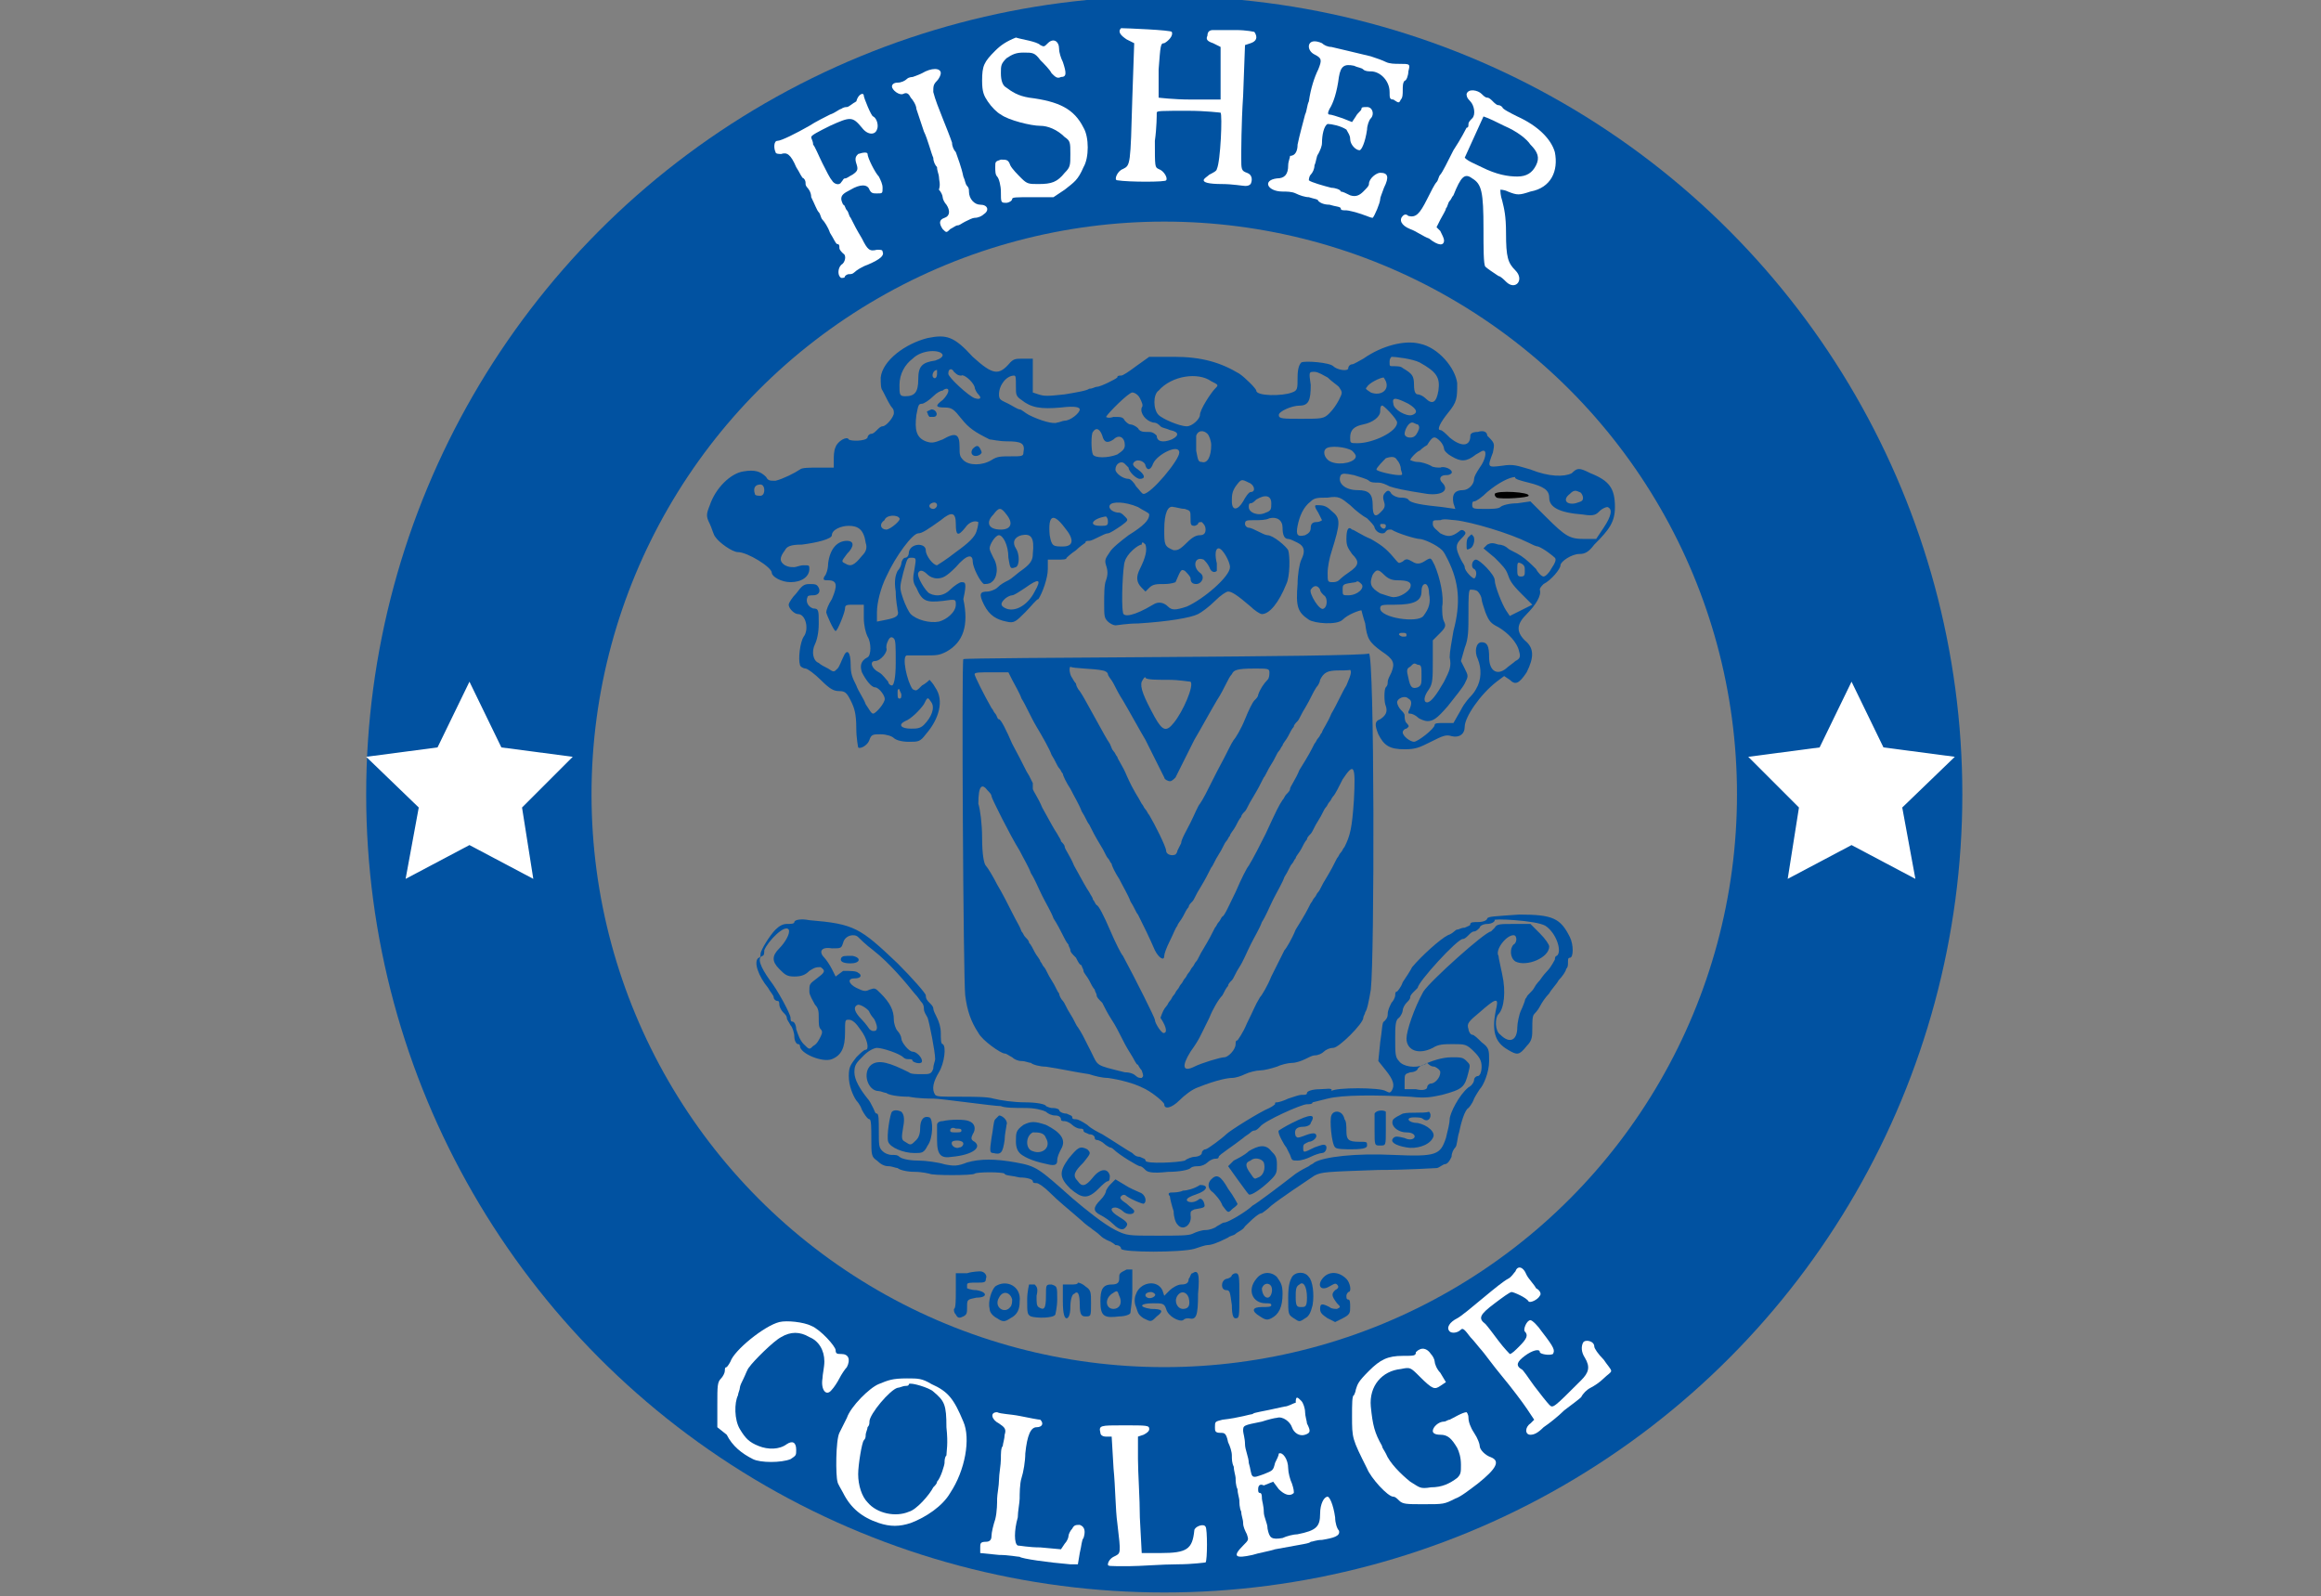<?xml version="1.0" encoding="UTF-8"?>
<!-- Generator: Adobe Illustrator 27.9.4, SVG Export Plug-In . SVG Version: 9.03 Build 54784)  -->
<svg xmlns="http://www.w3.org/2000/svg" xmlns:xlink="http://www.w3.org/1999/xlink" version="1.1" id="Layer_1" x="0px" y="0px" viewBox="0 0 123.6 85" style="enable-background:new 0 0 123.6 85;" xml:space="preserve">
<rect x="0" y="0" width="123.6" height="85" fill="#808080" stroke="none"/>
<style type="text/css">
	.st0{fill:#0152A1;}
	.st1{fill:none;stroke:#0152A1;stroke-width:12;stroke-miterlimit:10;}
	.st2{fill:#FFFFFF;}
</style>
<g>
	<g>
		<path class="st0" d="M64.5,62.8c-0.2,0.2-0.2,0.5,0.1,0.7c0.1,0.1,0.4,0.4,0.5,0.7c0.3,0.4,0.3,0.4,0.5,0.2    c0.1-0.1,0.3-0.2,0.3-0.3c0,0-0.2-0.4-0.5-0.8C65,62.6,64.8,62.5,64.5,62.8z"></path>
		<path class="st0" d="M49.4,22c0,0.1,0.1,0.2,0.1,0.2s0.1,0,0.2,0c0.3,0,0.2-0.4-0.1-0.4C49.4,21.9,49.3,21.9,49.4,22z"></path>
		<path class="st0" d="M51.8,23.9c-0.2,0.3,0.1,0.5,0.4,0.3c0.1-0.1,0.1-0.1,0-0.3C52.1,23.7,52,23.7,51.8,23.9z"></path>
		<path d="M68.6,25.5c0,0.1,0,0.1,0.1,0.2c0.2,0.1,0.3,0,0.2-0.2C68.8,25.4,68.6,25.4,68.6,25.5z"></path>
		<path d="M79.6,26.3c0,0.1,0,0.1,0.1,0.2c0.3,0.1,1.7,0,1.7-0.1C81.5,26.2,79.7,26.1,79.6,26.3z"></path>
		<path class="st0" d="M78.2,28.6c-0.1,0.1-0.1,0.3-0.1,0.4c0,0.3,0,0.3,0.2,0.2s0.3-0.6,0.1-0.7C78.4,28.4,78.3,28.5,78.2,28.6z"></path>
		<path class="st0" d="M44.8,51c-0.1,0.2,0.1,0.3,0.5,0.3c0.5,0,0.6-0.3,0.1-0.4C44.9,50.9,44.9,50.9,44.8,51z"></path>
		<path class="st0" d="M47.5,59.2c-0.1,0.1-0.3,1.3-0.2,1.6c0.1,0.3,0.8,0.6,1.4,0.6c0.4,0,0.5,0,0.7-0.4c0.3-0.4,0.3-1.4,0.1-1.5    c-0.3-0.1-0.5,0.1-0.5,0.6c0,0.3-0.1,0.5-0.2,0.6c-0.3,0.3-0.3,0.3-0.6,0.1c-0.2-0.1-0.2-0.2-0.1-0.8c0.1-0.5,0-0.7-0.1-0.8    C47.8,59.1,47.6,59.1,47.5,59.2z"></path>
		<path class="st0" d="M70.9,59.4c-0.1,0.2,0,1.5,0.2,1.7c0.1,0.1,0.5,0.1,0.9,0.1c0.7,0,0.8-0.1,0.8-0.2c0-0.2,0-0.2-0.4-0.2    c-0.6,0-0.7-0.1-0.7-0.6c0-0.2,0-0.5-0.1-0.6C71.5,59.1,71,59.1,70.9,59.4z"></path>
		<path class="st0" d="M73.2,59.3c0,0.1,0,0.5,0,0.9c0,0.8,0,0.8,0.3,0.8s0.3,0,0.3-0.8c0-0.4,0-0.9,0-1    C73.7,59.1,73.3,59.1,73.2,59.3z"></path>
		<path class="st0" d="M74.7,59.3c-0.2,0.1-0.4,0.2-0.5,0.3c-0.2,0.3,0.2,0.7,0.7,0.7c0.4,0,0.5,0.2,0.4,0.3c-0.1,0.1-0.3,0.1-0.5,0    c-0.4-0.1-0.5-0.1-0.6,0c-0.2,0.2,0.1,0.4,0.7,0.5c0.5,0.1,1.2-0.1,1.4-0.5c0.2-0.3-0.3-0.7-0.8-0.8c-0.5,0-0.7-0.3-0.2-0.3    c0.2,0,0.4,0,0.5,0.1c0.3,0.2,0.5-0.2,0.3-0.4C75.8,59.3,75.1,59.2,74.7,59.3z"></path>
		<path class="st0" d="M53,59.6c-0.1,0.1-0.1,0.5-0.2,1c-0.1,0.7-0.1,0.8,0.1,0.8c0.4,0.1,0.5,0,0.6-0.7c0-0.3,0.1-0.7,0.1-0.8    c0.1-0.2-0.2-0.5-0.4-0.5C53.2,59.4,53.1,59.5,53,59.6z"></path>
		<path class="st0" d="M68.8,59.8c-0.4,0.2-0.7,0.4-0.7,0.4c-0.1,0.1,0.3,0.8,0.4,0.9c0,0,0.1,0.2,0.2,0.4c0.1,0.3,0.1,0.3,0.4,0.3    c0.2,0,0.5-0.1,0.7-0.2c0.2-0.1,0.5-0.2,0.6-0.2c0.2,0,0.3-0.3,0.2-0.4c-0.1-0.1-0.3,0-0.6,0.1c-0.6,0.3-0.6,0.3-0.6,0    c0-0.2,0.1-0.2,0.3-0.3c0.2,0,0.4-0.2,0.4-0.3c0-0.2-0.2-0.2-0.7,0c-0.3,0.1-0.3,0.1-0.4,0C68.9,60.2,69,60,69.4,60    c0.2,0,0.4-0.1,0.4-0.2C70.1,59.3,69.8,59.3,68.8,59.8z"></path>
		<path class="st0" d="M50.2,59.7c-0.2,0-0.3,0.1-0.3,0.2c0,0.1,0,0.4,0,0.8c0,0.8,0.2,1,0.8,0.9c1.1-0.1,1.6-0.5,1.2-0.8    c-0.2-0.1-0.2-0.2-0.1-0.4c0.2-0.3,0.1-0.6-0.2-0.7C51.4,59.6,50.6,59.6,50.2,59.7z M51.2,60.2c0,0.1-0.1,0.1-0.3,0.1    c-0.2,0-0.3,0-0.3-0.1c0-0.1,0.1-0.2,0.3-0.1C51.1,60.1,51.2,60.1,51.2,60.2z M51.3,60.9c0,0.1-0.1,0.2-0.2,0.2    c-0.2,0.1-0.5-0.1-0.4-0.3C50.8,60.7,51.3,60.7,51.3,60.9z"></path>
		<path class="st0" d="M54.5,59.9c-0.4,0.3-0.4,0.4-0.4,0.9c0,0.3,0.1,0.5,0.2,0.6c0.3,0.3,1,0.5,1.5,0.6c0.4,0.1,0.5,0,0.5-0.2    c0-0.2,0.1-0.4,0.2-0.6c0.3-0.5,0-0.9-0.8-1.3C55.1,59.7,54.9,59.7,54.5,59.9z M55.7,60.6c0.3,0.5-0.2,0.9-0.7,0.7    c-0.4-0.1-0.4-0.8,0-1C55.3,60.3,55.6,60.3,55.7,60.6z"></path>
		<path class="st0" d="M66.5,61.3c-0.2,0.2-0.6,0.4-0.8,0.5l-0.3,0.3l0.5,0.7c0.3,0.4,0.5,0.7,0.6,0.8c0.1,0.1,0.7-0.3,1.2-0.8    C68,62.5,68,62.4,68,62c0-0.4-0.1-0.5-0.3-0.7C67.4,60.9,67,61,66.5,61.3z M67.3,61.9c0.1,0.3,0,0.7-0.3,0.8    c-0.2,0.1-0.2,0.1-0.4-0.2c-0.3-0.4-0.3-0.6,0-0.7C66.8,61.6,67.2,61.7,67.3,61.9z"></path>
		<path class="st0" d="M56.9,61.7c-0.5,0.7-0.5,1,0.1,1.6c0.6,0.5,0.9,0.6,1.5,0c0.2-0.2,0.4-0.4,0.5-0.4c0.1,0,0.1-0.2,0.1-0.3    c-0.1-0.4-0.5-0.4-0.9,0.1c-0.4,0.5-0.6,0.5-0.8,0.2c-0.3-0.3-0.2-0.5,0.3-1c0.4-0.5,0.4-0.5,0.2-0.7C57.5,61,57.4,61.1,56.9,61.7    z"></path>
		<path class="st0" d="M59.1,63.1c-0.1,0.1-0.2,0.3-0.2,0.3c0,0.1-0.1,0.3-0.3,0.5c-0.4,0.4-0.4,0.6,0,0.8c0.2,0.1,0.5,0.3,0.7,0.5    c0.3,0.3,0.5,0.3,0.6,0.2c0.2-0.2,0.2-0.3-0.3-0.6c-0.5-0.3-0.5-0.5-0.2-0.5c0.1,0,0.3,0.1,0.4,0.2c0.2,0.2,0.6,0.2,0.6,0    c0-0.1-0.2-0.2-0.4-0.4c-0.3-0.2-0.4-0.3-0.3-0.4c0.1-0.1,0.2-0.1,0.3,0c0.3,0.2,0.8,0.4,0.9,0.4c0.2-0.1,0.1-0.5-0.2-0.6    c-0.2-0.1-0.5-0.2-0.8-0.4l-0.5-0.3L59.1,63.1z"></path>
		<path class="st0" d="M63,63.4c-0.2,0.1-0.5,0.1-0.6,0.1c-0.2,0-0.2,0.1-0.1,0.2c0,0.1,0.1,0.5,0.2,0.8c0,0.3,0.1,0.6,0.2,0.7    c0.3,0.4,0.8,0,0.7-0.5c0-0.2,0-0.2,0.2-0.3c0.6-0.1,0.6-0.1,0.5-0.4c-0.1-0.2-0.2-0.2-0.3-0.1c-0.3,0.2-0.6,0.1-0.6,0    c0-0.1,0.2-0.2,0.5-0.3c0.6-0.2,0.7-0.5,0.2-0.5C63.6,63.3,63.2,63.4,63,63.4z"></path>
		<path class="st0" d="M51.5,67.8l-0.6,0v0.9c0,0.5,0,1-0.1,1c0,0.1,0,0.2,0.1,0.3c0.1,0.2,0.2,0.2,0.4,0.1c0.2-0.1,0.2-0.2,0.2-0.5    c0-0.4,0-0.4,0.5-0.5c0.6,0,0.6-0.3,0-0.4c-0.3,0-0.5-0.1-0.5-0.1c0,0,0-0.1,0-0.2c0-0.1,0.2-0.1,0.5-0.1c0.4,0,0.5,0,0.5-0.2    c0.1-0.2-0.1-0.4-0.3-0.4C52.2,67.7,51.8,67.7,51.5,67.8z"></path>
		<path class="st0" d="M49.4,18c-1.2,0.3-2.4,1.2-2.5,2.1c0,0.3,0,0.6,0.1,0.7c0.2,0.4,0.4,0.8,0.5,0.9c0.1,0.1,0.1,0.2,0.1,0.3    c0,0.2-0.4,0.7-0.6,0.7c-0.1,0-0.2,0.1-0.3,0.2c-0.1,0.1-0.2,0.2-0.3,0.2c-0.1,0-0.2,0.1-0.2,0.2c-0.1,0.2-0.9,0.2-1,0.1    c-0.1-0.2-0.6,0.1-0.7,0.4c-0.1,0.2-0.1,0.5-0.1,0.7l0,0.4l-0.8,0c-0.5,0-0.9,0-1,0.1c-0.3,0.2-0.9,0.5-1.3,0.6    c-0.3,0-0.4,0-0.5-0.2c-0.3-0.3-0.6-0.4-1.2-0.3c-0.7,0.1-1.5,0.9-1.8,1.8c-0.2,0.5-0.2,0.6,0,1c0.1,0.2,0.2,0.6,0.3,0.7    c0.2,0.3,0.9,0.8,1.2,0.8c0.5,0,1.8,0.8,1.8,1.1c0,0.2,0.5,0.5,1,0.5c0.6,0,1-0.3,1-0.7c0-0.2,0-0.2-0.3-0.2    c-0.2,0-0.4,0.1-0.5,0.1c-0.2,0-0.3,0-0.5-0.1c-0.3-0.2-0.3-0.4,0-0.8c0.1-0.2,0.3-0.3,0.9-0.3c0.8-0.1,1.6-0.3,1.6-0.5    c0-0.3,0.5-0.5,0.9-0.5c0.5,0,0.8,0.2,0.9,0.9c0.1,0.3,0,0.5-0.2,0.7c-0.4,0.5-0.6,0.6-0.9,0.4c-0.2-0.1-0.2-0.1,0.1-0.5    c0.4-0.4,0.4-0.7,0-0.7c-0.5,0-0.9,0.4-1,1.2c0,0.3-0.1,0.6-0.2,0.7c-0.1,0.2,0,0.2,0.2,0.2c0.5,0,0.5,0.3,0.2,1    c-0.2,0.3-0.3,0.6-0.3,0.7c0,0.1,0.4,1,0.5,1c0.1,0,0.5-1,0.5-1.2c0-0.2,0.1-0.2,0.5-0.2l0.5,0l0,0.7c0,0.4,0.1,0.8,0.2,1    c0.2,0.3,0.2,1,0,1.1c-0.4,0.2-0.4,0.5-0.3,0.8c0.2,0.4,0.5,0.8,0.7,0.8c0.2,0,0.6,0.5,0.5,0.7c-0.1,0.3-0.5,0.7-0.6,0.7    c-0.1,0-0.2-0.2-0.4-0.5c-0.1-0.3-0.4-0.7-0.5-1c-0.2-0.4-0.3-0.6-0.3-1.1c0-0.7-0.2-0.9-0.4-0.4c-0.1,0.2-0.2,0.5-0.3,0.6    c-0.2,0.2-0.2,0.2-0.5,0c-0.2-0.1-0.4-0.2-0.5-0.3c-0.3-0.1-0.4-0.6-0.2-1c0.1-0.2,0.2-0.6,0.2-1.1c0-0.7,0-0.8-0.3-0.8    c-0.3-0.1-0.4-0.4-0.3-0.6c0-0.1,0.2-0.1,0.3-0.1c0.3,0,0.4-0.2,0.3-0.4c-0.1-0.2-0.2-0.2-0.5-0.2c-0.3,0-0.4,0.1-0.7,0.5    c-0.2,0.2-0.4,0.5-0.4,0.6c0,0.2,0.3,0.5,0.5,0.5c0.4,0,0.6,0.8,0.3,1.2c-0.2,0.3-0.3,1.2-0.2,1.5c0,0.1,0.2,0.2,0.3,0.2    c0.1,0,0.5,0.3,0.8,0.6c0.5,0.5,0.7,0.6,1,0.6c0.3,0,0.4,0.1,0.6,0.5c0.2,0.4,0.3,0.7,0.3,1.5c0,0.5,0.1,1,0.1,1    c0.1,0.1,0.5-0.1,0.6-0.4c0.1-0.3,0.2-0.3,0.6-0.3c0.3,0,0.6,0.1,0.7,0.2c0.1,0.1,0.4,0.2,0.8,0.2c0.5,0,0.6,0,0.9-0.4    c0.7-0.8,1-1.8,0.5-2.5c-0.1-0.2-0.3-0.4-0.3-0.4s-0.2,0.2-0.4,0.3c-0.3,0.3-0.3,0.3-0.5,0.2c-0.3-0.4-0.6-1.8-0.3-1.8    c0.1,0,0.5,0,0.9,0c0.7,0,0.8,0,1.2-0.2c0.9-0.5,1.2-1.4,0.9-2.8C51.5,31,51.4,31,51.2,31c-0.1,0-0.4,0.2-0.6,0.4    c-0.3,0.3-0.7,0.4-1.1,0.2c-0.2-0.1-0.7-0.9-0.6-1.1c0.1-0.2,0.3-0.1,0.5,0.1c0.1,0.1,0.3,0.2,0.5,0.2c0.3,0,0.5-0.1,1-0.6    c0.6-0.7,0.9-0.7,0.9-0.3c0,0.3,0.4,1.1,0.6,1.2c0.1,0,0.3,0,0.4-0.1c0.3-0.2,0.4-0.8,0.1-1.3c-0.1-0.2-0.2-0.4-0.2-0.5    c0-0.2,0.3-0.7,0.5-0.7c0.2,0,0.5,0.5,0.5,1.2c0.1,0.6,0.1,0.6,0.4,0.5c0.2-0.1,0.2-0.7,0-1c-0.2-0.3-0.1-0.6,0.3-0.7    c0.5-0.1,0.7,0.1,0.6,1c0,0.3-0.1,0.5-0.5,0.8c-0.3,0.2-0.6,0.5-0.8,0.6c-0.2,0.1-0.4,0.2-0.6,0.4c-0.1,0.1-0.4,0.2-0.5,0.2    c-0.4,0-0.5,0.1-0.2,0.7c0.3,0.6,0.7,0.8,1.2,0.9c0.4,0.1,0.5,0,1-0.5c0.3-0.3,0.6-0.7,0.7-0.7c0.2-0.3,0.5-1.1,0.5-1.6v-0.5h0.5    c0.3,0,0.5,0,0.5-0.1c0,0,0.2-0.2,0.5-0.4c0.2-0.2,0.5-0.4,0.5-0.4c0-0.1,0.1-0.1,0.2-0.1c0.1,0,0.3-0.1,0.5-0.2    c0.2-0.1,0.4-0.2,0.5-0.2c0.1,0,0.4-0.2,0.7-0.4c0.4-0.3,0.4-0.3,0.2-0.5c-0.1-0.1-0.2-0.2-0.3-0.2c-0.3,0-0.6-0.2-0.5-0.4    c0.1-0.2,0.8-0.2,1.5,0.1c0.3,0.2,0.6,0.3,0.6,0.4c0,0.3-0.3,0.6-1.1,1.1c-0.4,0.3-0.9,0.7-1,0.9c-0.2,0.3-0.3,0.4-0.2,0.7    c0.1,0.3,0.1,0.5,0,0.8c-0.1,0.2-0.1,0.8-0.1,1.2c0,0.7,0,0.8,0.2,1c0.1,0.1,0.3,0.2,0.4,0.2c0.1,0,0.6-0.1,1.2-0.1    c1.6-0.1,2.8-0.3,3.2-0.5c0.2-0.1,0.6-0.4,0.9-0.7c0.3-0.3,0.6-0.5,0.7-0.5c0.2,0,0.5,0.2,1.2,0.8c0.2,0.2,0.5,0.4,0.6,0.4    c0.4,0,0.9-0.6,1.3-1.6c0.2-0.4,0.2-1.5,0.1-1.8c-0.1-0.2-0.8-0.8-1.1-0.8c-0.1,0-0.3-0.1-0.5-0.2c-0.2-0.1-0.4-0.2-0.5-0.2    c-0.1,0-0.2-0.1-0.2-0.2c0-0.2,0.1-0.2,0.5-0.2c0.3,0,0.6,0,0.8-0.1c0.4-0.1,0.7,0.1,0.7,0.5s0.1,0.6,0.3,0.6    c0.1,0,0.3,0.1,0.5,0.2c0.4,0.2,0.4,0.5,0.2,0.9c-0.1,0.2-0.2,0.8-0.2,1.3c-0.1,1.2,0,1.5,0.6,1.9c0.3,0.2,1.5,0.3,1.8,0    c0.3-0.3,0.9-0.5,1-0.5c0,0,0.1,0.4,0.2,0.7c0.1,0.8,0.2,1,0.9,1.5c0.6,0.4,0.7,0.6,0.5,1.1c-0.1,0.2-0.2,0.4-0.2,0.5    s0,0.2-0.1,0.3c-0.1,0.1-0.1,0.8,0,1c0.1,0.3,0,0.5-0.3,0.7c-0.3,0.1-0.3,0.3-0.1,0.8c0.3,0.6,0.6,0.8,1.4,0.8    c0.6,0,0.8-0.1,1.4-0.4c0.6-0.3,0.8-0.4,1.1-0.3c0.4,0.1,0.7-0.1,0.7-0.5c0-0.5,0.8-1.7,1.7-2.4l0.4-0.3l0.3,0.2    c0.3,0.3,0.5,0.2,0.9-0.4c0.4-0.8,0.4-1.3-0.1-1.7c-0.5-0.5-0.4-0.9,0.1-1.4c0.5-0.5,0.8-1,0.7-1.3c0-0.1,0.1-0.2,0.2-0.3    c0.4-0.2,0.9-0.8,0.9-1c0-0.2,0.6-0.6,1-0.6c0.3,0,0.5-0.1,0.8-0.5c0.8-0.8,1.1-1.2,1.1-2c0-1-0.3-1.4-1.3-1.8    c-0.6-0.3-0.7-0.3-1,0c-0.4,0.2-1.2,0.2-2.2-0.2c-0.7-0.2-0.9-0.3-1.5-0.2c-0.8,0.1-0.8,0.1-0.5-0.7c0.1-0.5,0.1-0.5-0.3-0.9    C79.2,23,79,22.9,78.7,23c-0.3,0-0.4,0.1-0.4,0.2c0,0.6-0.5,0.6-1.1,0.1c-0.2-0.2-0.4-0.4-0.5-0.4c-0.2,0,0-0.4,0.4-0.9    c0.5-0.6,0.5-0.8,0.5-1.6c-0.1-0.8-1-1.9-2-2.1c-0.8-0.2-2,0.1-3,0.8c-0.2,0.1-0.5,0.3-0.6,0.3c-0.1,0-0.2,0.1-0.2,0.2    c0,0.2-0.6,0.1-0.8-0.1c-0.2-0.2-1.5-0.3-1.7-0.2c-0.1,0.1-0.2,0.3-0.2,0.8c0,0.6,0,0.7-0.3,0.8c-0.5,0.2-1.9,0.2-1.9-0.1    c0-0.1-0.6-0.7-0.9-0.9c-1-0.6-2-0.9-3.5-0.9h-1.3l-0.7,0.5c-0.4,0.3-0.7,0.5-0.8,0.5c-0.1,0-0.2,0-0.2,0.1    c-0.1,0.1-0.9,0.5-1.1,0.5c-0.1,0-0.2,0.1-0.4,0.1c-0.1,0.1-0.7,0.2-1.3,0.3c-0.9,0.1-1.1,0.1-1.4,0L55,20.9l0-0.9l0-0.9l-0.5,0    c-0.4,0-0.5,0-0.7,0.2C53.2,20,52.9,20,51.8,19C50.8,17.9,50.4,17.8,49.4,18z M50.2,18.9c0,0.1-0.1,0.2-0.4,0.3    c-0.7,0.1-0.9,0.3-0.9,1c0,0.7-0.2,0.9-0.7,0.9c-0.3,0-0.3-0.1-0.3-0.6c0-0.6,0.3-1.1,0.7-1.4C49.1,18.6,50.1,18.6,50.2,18.9z     M75.6,19.3c0.9,0.5,1.1,0.8,1,1.5c-0.1,0.6-0.3,0.8-0.7,0.4c-0.1-0.1-0.3-0.2-0.4-0.2c-0.1,0-0.2-0.1-0.2-0.5    c0-0.5-0.1-0.6-0.6-0.9c-0.1-0.1-0.3-0.1-0.5-0.1c-0.2,0-0.2,0-0.2-0.2c0-0.1,0-0.2,0.1-0.3C74.3,19,75.2,19.1,75.6,19.3z     M51.2,20c0.1-0.1,0.6,0.3,0.7,0.6c0,0.1,0.1,0.3,0.2,0.4c0.2,0.2,0.1,0.3-0.2,0.2c-0.3-0.1-1.4-1.1-1.4-1.3    c0-0.3,0.2-0.3,0.3-0.1C51,20,51.1,20,51.2,20z M49.9,19.9c0,0.2-0.1,0.3-0.2,0.2c-0.1-0.1,0-0.4,0.2-0.4    C49.9,19.7,49.9,19.8,49.9,19.9z M70.7,20.1c0.2,0.2,0.5,0.4,0.6,0.5c0.2,0.3,0.2,0.3,0,0.7c-0.1,0.2-0.3,0.5-0.5,0.7    c-0.3,0.3-0.4,0.3-1.5,0.3c-1,0-1.2,0-1.2-0.2c0-0.2,0.7-0.5,1.1-0.5c0.5,0,0.6-0.3,0.6-1.1c-0.1-0.7-0.1-0.7,0.2-0.7    C70.2,19.8,70.5,20,70.7,20.1z M54.1,20.6c0,0.4,0,0.5,0.3,0.7c0.5,0.4,1,0.5,2.1,0.4c0.8-0.1,1,0,1,0.1c0,0.2-0.5,0.6-0.8,0.6    c-0.1,0-0.3,0.1-0.4,0.1c-0.2,0.1-0.9-0.1-1.5-0.4c-0.2-0.1-0.4-0.3-0.5-0.3c-0.1,0-0.4-0.2-0.6-0.3c-0.4-0.2-0.5-0.2-0.5-0.5    c0-0.5,0.4-1,0.8-1C54.1,20,54.1,20.1,54.1,20.6z M64.5,20.3c0.4,0.2,0.4,0.2,0.2,0.4c-0.2,0.2-0.8,1.1-0.8,1.4    c0,0.2-0.4,0.6-0.7,0.6c-0.4,0-1.3-0.4-1.5-0.6c-0.3-0.3-0.3-1.1,0-1.3C62.4,20,63.8,19.8,64.5,20.3z M73.8,20.3    c0.2,0.5-0.3,0.8-0.8,0.6c-0.3-0.2-0.3-0.2-0.2-0.3c0.1-0.2,0.7-0.5,0.9-0.5C73.6,20,73.7,20.1,73.8,20.3z M50.4,20.7    c0.2,0,0.1,0.3-0.2,0.6c-0.4,0.3-0.4,0.4,0.1,0.4c0.4,0,0.5,0.1,0.9,0.6c0.4,0.5,0.7,0.7,1.5,1.1c0.1,0,0.5,0.1,0.9,0.1    c0.8,0,1,0.1,0.9,0.6c0,0.2-0.1,0.2-0.7,0.2c-0.5,0-0.7,0-1,0.2c-0.5,0.3-1.2,0.3-1.5,0c-0.2-0.2-0.2-0.3-0.2-0.7    c0-0.7-0.2-0.8-0.9-0.4c-0.5,0.2-0.6,0.2-0.9,0.1c-0.5-0.2-0.6-0.6-0.5-1.4c0.1-0.5,0.1-0.6,0.3-0.6c0.1,0,0.4-0.2,0.6-0.4    c0.2-0.2,0.4-0.3,0.5-0.3C50.3,20.7,50.4,20.7,50.4,20.7z M60.7,21.2c0.1,0.2,0.2,0.4,0.1,0.5c-0.1,0.3,0.2,0.7,0.6,0.8    c0.2,0,0.3,0.1,0.4,0.2c0.1,0.1,0.3,0.1,0.5,0.2c0.5,0.1,0.5,0.3,0.1,0.5c-0.5,0.2-0.8,0.1-0.8-0.2C61.4,23,61.3,23,61.1,23    c-0.2,0-0.4,0-0.5-0.2c-0.1-0.1-0.3-0.2-0.4-0.2c-0.1,0-0.2-0.1-0.3-0.2c-0.1-0.2-0.2-0.2-0.6-0.2c-0.3,0.1-0.4,0-0.4,0    c0.1-0.2,1.2-1.3,1.4-1.3C60.4,20.9,60.6,21,60.7,21.2z M75,21.5c0.5,0.3,0.5,0.5,0.2,0.6c-0.3,0.1-1-0.3-1-0.6    C74.1,21.1,74.4,21.2,75,21.5z M74.4,22.5c0,0.5-1.3,1.1-2.1,1.1c-0.4,0-0.4,0-0.4-0.3c0-0.4,0.2-0.6,0.7-0.7    c0.5-0.1,0.9-0.4,0.9-0.7c0-0.1,0-0.3,0.1-0.3C73.6,21.5,74.4,22.3,74.4,22.5z M75.5,22.6c0.1,0.1,0.1,0.2,0,0.4    c-0.1,0.2-0.2,0.3-0.4,0.3c-0.2,0-0.3-0.1-0.3-0.2c0-0.2,0.2-0.6,0.4-0.6C75.3,22.5,75.4,22.6,75.5,22.6z M58.7,23.2    c0.1,0.4,0.3,0.4,0.6,0.2c0.3-0.3,0.6-0.1,0.6,0.3c0,0.2-0.1,0.3-0.4,0.5c-0.5,0.2-1.2,0.2-1.3,0c-0.1-0.2-0.1-1.1,0-1.2    C58.4,22.7,58.6,22.9,58.7,23.2z M64.3,23.1c0.1,0.1,0.2,0.4,0.2,0.6c0,0.6-0.2,1-0.5,0.9c-0.2,0-0.2-0.1-0.3-0.6    c0-0.3,0-0.7,0-0.8C63.8,22.9,64.1,22.9,64.3,23.1z M76.7,23.5c0.1,0.1,0.2,0.3,0.2,0.4c0,0.1,0.2,0.3,0.4,0.4    c0.5,0.3,0.8,0.3,1.3-0.1c0.2-0.1,0.3-0.2,0.4-0.2c0.2,0,0.1,0.5-0.2,0.9c-0.2,0.3-0.3,0.5-0.3,0.6c0,0.3-0.3,0.6-0.6,0.6    c-0.4,0-0.6,0.2-0.5,0.7l0.1,0.3l-0.7-0.1c-1-0.1-1.7-0.2-1.8-0.4c-0.1-0.1-0.3-0.1-0.4-0.1c-0.2,0-0.4-0.1-0.5-0.2    c-0.1-0.2-0.2-0.2-0.3-0.1c-0.1,0.1-0.2,0.2-0.1,0.5c0.1,0.3,0,0.4-0.2,0.6c-0.3,0.3-0.4,0.1-0.4-0.4c0-0.6-0.2-0.8-0.8-0.8    c-0.7,0-1.1-0.4-0.9-0.8c0.1-0.1,0.2-0.1,0.7,0c0.3,0.1,0.7,0.2,0.8,0.3c0.1,0.1,0.3,0.1,0.5,0.1c0.2,0,0.4,0.1,0.6,0.2    c0.3,0.1,0.7,0.2,2,0.4c0.8,0.1,1.2-0.2,0.8-0.6c-0.2-0.2-0.1-0.4,0.2-0.4c0.1,0,0.2,0,0.3-0.1c0.1-0.2-0.4-0.4-0.6-0.3    c-0.1,0-0.4,0-0.5-0.1c-0.2-0.1-0.5-0.2-0.7-0.2c-0.2,0-0.4-0.1-0.4-0.1c0-0.1,0.4-0.5,0.5-0.5c0,0,0.2-0.2,0.4-0.3    C76.3,23.2,76.4,23.2,76.7,23.5z M72,24c0.1,0.1,0.2,0.2,0.2,0.3c0,0.3-0.8,0.5-1.3,0.3c-0.3-0.1-0.5-0.5-0.3-0.7    C70.8,23.7,71.7,23.8,72,24z M62.8,24.1c0,0.4-1.5,2.2-1.9,2.2c-0.1,0-0.2-0.2-0.4-0.4c-0.1-0.2-0.3-0.4-0.4-0.4    c-0.3,0-0.7-0.3-0.7-0.5c0-0.3,0.3-0.5,0.5-0.3c0.1,0.1,0.2,0.2,0.2,0.2c0,0.2,0.4,0.6,0.6,0.6c0.3,0,0.3-0.2-0.1-0.5    c-0.3-0.2-0.3-0.3-0.2-0.4c0.2-0.2,0.6,0,0.6,0.2c0.1,0.3,0.3,0.2,0.4-0.1C61.6,24.2,62.8,23.6,62.8,24.1z M74.4,24.5    c0.1,0.1,0.2,0.3,0.2,0.5c0.1,0.3,0.1,0.3-0.1,0.3c-0.3,0-1.2-0.2-1.2-0.3c0-0.1,0.4-0.5,0.5-0.6C74.1,24.3,74.3,24.3,74.4,24.5z     M66.5,25.7c0.3,0.1,0.4,0.5,0.1,0.5c-0.1,0-0.3,0.3-0.4,0.5c-0.3,0.5-0.6,0.5-0.6,0c0-0.3,0-0.5,0.2-0.8    C66.1,25.5,66.1,25.5,66.5,25.7z M81.4,25.7c0.8,0.2,1.1,0.4,1.1,0.8c0,0.5,0.5,0.8,1.8,0.9c0.6,0.1,0.7,0,0.9-0.2    c0.1-0.1,0.3-0.2,0.4-0.2c0.3,0.1,0.2,0.5-0.2,1.1l-0.4,0.6h-0.6c-0.8,0-1-0.1-2.1-1.2l-0.8-0.8l-0.7,0.1c-0.4,0-0.8,0.1-0.9,0.2    c-0.1,0.1-0.5,0.1-0.8,0.1c-0.6,0-0.7,0-0.7-0.2c0-0.1,0-0.2,0.1-0.2s0.4-0.2,0.7-0.5c0.6-0.5,1.2-0.8,1.5-0.8    C80.6,25.5,81,25.6,81.4,25.7z M40.7,26.1c0,0.2-0.1,0.3-0.2,0.3c-0.1,0-0.3,0-0.3-0.1c-0.1-0.3,0-0.5,0.3-0.5    C40.6,25.8,40.7,25.9,40.7,26.1z M84.3,26.5c0,0.2-0.1,0.2-0.4,0.3c-0.5,0.1-0.7-0.2-0.3-0.5c0.2-0.2,0.3-0.2,0.5-0.1    C84.2,26.2,84.3,26.4,84.3,26.5z M67.7,26.8c0,0.3,0,0.4-0.3,0.5c-0.4,0.2-0.9,0-0.9-0.3c0-0.1,0-0.2,0.1-0.2    c0.1,0,0.2-0.1,0.3-0.2C67.4,26.3,67.7,26.4,67.7,26.8z M71.9,26.9c0.3,0.3,0.7,0.6,0.9,0.7c0.2,0.2,0.4,0.4,0.4,0.5    c0.1,0.3,0.5,0.4,0.6,0.2c0.1-0.1,0.1-0.1,0.3-0.1c0.3,0.2,1.3,0.5,1.5,0.5c0.2,0,0.9,0.3,1.2,0.6c0.1,0.1,0.2,0.3,0.3,0.5    c0.6,1.2,0.7,2.3,0.3,3.8c-0.1,0.6-0.2,1.1-0.2,1.4c0.1,0.5,0,0.7-0.3,1.3c-0.4,0.7-0.7,1.1-0.9,1.1c-0.2,0-0.2-0.3,0.1-0.7    c0.2-0.3,0.2-0.6,0.2-1.5l0-1.1l0.4-0.4c0.3-0.3,0.3-0.4,0.2-0.6c-0.1-0.2-0.1-0.5-0.1-0.8c0.1-0.5-0.1-1.5-0.4-2.2    c-0.2-0.4-0.2-0.4-0.4-0.3c-0.3,0.2-0.5,0.3-0.8,0.1c-0.2-0.1-0.3-0.2-0.5,0c-0.2,0.1-0.2,0.1-0.3,0c-0.5-0.6-0.7-0.8-1.4-1.2    c-0.5-0.2-0.9-0.5-1-0.5c-0.2-0.2-0.3,0-0.3,0.5c0,0.4,0.1,0.5,0.3,0.8c0.4,0.4,0.4,0.6-0.2,1c-0.3,0.2-0.5,0.4-0.5,0.4    c0,0-0.1,0.1-0.3,0.1c-0.3,0-0.3,0-0.3-0.5c0-0.3,0.1-0.8,0.2-1.1c0.5-1.6,0.5-1.8,0-2.2c-0.3-0.3-0.5-0.3-0.8-0.3    c-0.1,0-0.1,0.1,0.1,0.4c0.1,0.2,0.2,0.4,0.2,0.4c0,0-0.1,0.1-0.3,0.1c-0.2,0-0.3,0.1-0.3,0.3c0,0.2-0.1,0.3-0.3,0.4    c-0.4,0.1-0.5,0-0.4-0.5c0.1-0.5,0.3-1,0.7-1.3c0.2-0.2,0.4-0.2,0.9-0.2C71.3,26.4,71.4,26.5,71.9,26.9z M49.9,26.9    c0,0.1-0.1,0.2-0.2,0.2c-0.2,0-0.3-0.2-0.1-0.3C49.8,26.7,49.9,26.8,49.9,26.9z M63.1,27.1c0.3,0.1,0.3,0.1,0.3,0.5    c0,0.3,0,0.4,0.2,0.4c0.1,0,0.2-0.1,0.2-0.1c0-0.1,0.1-0.1,0.2-0.1c0.1,0.1,0.2,0.2,0.2,0.4c0,0.2-0.1,0.3-0.3,0.3    c-0.2,0-0.4,0.1-0.7,0.4c-0.4,0.4-0.5,0.4-0.7,0.4C62,29.1,62,29,62,28.2c0-0.9,0.2-1.3,0.5-1.2C62.6,27,62.9,27.1,63.1,27.1z     M53.6,27.4c0.4,0.5,0.2,0.8-0.3,0.8c-0.7,0-0.8-0.4-0.4-0.8C53.2,27,53.3,27,53.6,27.4z M50.9,27.9c0,0.6,0.1,0.7,0.5,0.2    c0.2-0.3,0.5-0.4,0.7-0.3c0,0,0,0.2-0.1,0.5c-0.1,0.3-0.4,0.6-1.1,1.1c-0.5,0.4-1,0.7-1,0.7c-0.2,0-0.6-0.5-0.6-0.8    c0-0.4-0.8-0.4-0.9,0.1c0,0.2-0.1,0.3-0.2,0.3S48,29.9,48,30c0,0.1-0.1,0.3-0.2,0.4c-0.1,0.2-0.2,0.5-0.1,1.1c0,0.5,0.1,0.9,0.1,1    c0.1,0.3-0.1,0.4-0.6,0.5l-0.5,0.1v-0.5c0-0.5,0.2-1.3,0.5-1.9c0.5-1.1,1.4-2.3,1.7-2.3c0.2,0,0.5-0.2,1.2-0.7    C50.7,27.2,50.9,27.3,50.9,27.9z M47.9,27.6c0.1,0.1-0.5,0.6-0.7,0.6c-0.3,0-0.4-0.3-0.1-0.5C47.2,27.4,47.8,27.4,47.9,27.6z     M56.7,28.1c0.5,0.6,0.5,1-0.1,1c-0.5,0-0.6,0-0.7-0.6C55.8,27.4,56.1,27.3,56.7,28.1z M59,27.8c0,0.2-0.1,0.2-0.4,0.2    c-0.7,0-0.4-0.4,0.3-0.5C59,27.6,59,27.7,59,27.8z M77.5,27.7c0.9,0.1,2.9,0.7,3.9,1.2c0.2,0.1,0.4,0.2,0.5,0.2    c0.3,0.1,0.8,0.5,0.9,0.6c0.1,0.1,0,0.3-0.2,0.6c-0.1,0.2-0.3,0.4-0.4,0.4c-0.1,0-0.3-0.2-0.4-0.4c-0.2-0.2-0.5-0.5-0.8-0.7    c-0.3-0.2-0.6-0.3-0.7-0.4c-0.1-0.1-0.3-0.2-0.5-0.2c-0.3-0.1-0.4-0.1-0.6,0L79,29.2l0.6,0.5c0.4,0.4,0.6,0.6,0.7,0.9    c0.1,0.3,0.2,0.5,0.7,1l0.6,0.6L81,32.5l-0.6,0.3l-0.2-0.3c-0.2-0.3-0.6-1.3-0.6-1.6c0-0.3-0.8-1.1-1-1.1c-0.2,0-0.3,0.4-0.1,0.5    c0.2,0.1,0.1,0.5,0,0.5c-0.1,0-0.5-0.4-0.5-0.6c0-0.1-0.1-0.2-0.2-0.4c-0.3-0.6-0.3-0.8,0-1.1c0.2-0.2,0.3-0.3,0.2-0.4    s-0.2-0.1-0.3,0c-0.4,0.3-0.6,0.3-1,0.1c-0.2-0.2-0.4-0.3-0.4-0.5c0-0.2,0-0.2,0.4-0.2C76.9,27.6,77.3,27.7,77.5,27.7z M73.8,28    c0,0.2-0.2,0.2-0.3,0c0-0.1,0-0.1,0.1-0.1S73.8,27.9,73.8,28z M61,29c0.1,0.3,0,0.7-0.3,1.3c-0.2,0.4-0.2,0.7,0.1,1l0.2,0.2    l0.2-0.2c0.2-0.2,0.4-0.2,0.8-0.2c0.4,0,0.6-0.1,0.6-0.1c0.3-0.7,0.3-0.7,0.5-0.6c0.1,0.1,0.3,0.3,0.3,0.4c0,0.2,0.1,0.3,0.3,0.3    c0.3,0,0.5-0.4,0.2-0.6c-0.4-0.3-0.3-0.9,0.2-0.7c0.1,0.1,0.2,0.2,0.3,0.4c0.1,0.3,0.3,0.3,0.4,0.2c0-0.1,0-0.2,0-0.4    c-0.1-0.4-0.1-0.8,0.1-0.8s0.6,0.7,0.6,1c0,0.5-1.4,1.7-2.3,2.1c-0.6,0.2-0.8,0.2-1,0c-0.2-0.2-0.5-0.3-0.8-0.1    c-1,0.6-1.6,0.7-1.6,0.4c-0.1-0.5,0-2.5,0.1-2.7c0.1-0.4,0.7-0.9,0.9-0.9C60.8,28.8,60.9,28.9,61,29z M48.7,30.3    c-0.1,0.5-0.1,0.7,0.1,1c0.3,0.7,0.5,0.8,1.4,0.7c0.7-0.1,0.7-0.1,0.7,0.2c0,0.4-0.5,0.8-0.9,0.9c-0.5,0.1-1.2-0.1-1.5-0.4    c-0.1-0.1-0.3-0.5-0.4-0.8c-0.2-0.6-0.2-0.6,0-1.4c0.2-0.7,0.2-0.8,0.4-0.8C48.8,29.7,48.8,29.7,48.7,30.3z M81.2,30.4    c0,0.2,0,0.3-0.2,0.3c-0.2,0-0.2-0.1-0.2-0.4c0-0.3,0-0.4,0.2-0.3C81.2,30.1,81.2,30.2,81.2,30.4z M73.7,30.6    c0.2,0.2,0.4,0.3,0.7,0.3c0.6,0,0.8,0.1,0.7,0.4c-0.1,0.2-0.5,0.5-0.9,0.5c-0.1,0-0.4-0.1-0.7-0.2c-0.5-0.3-0.6-0.5-0.4-1    C73.3,30.3,73.4,30.3,73.7,30.6z M55.1,31.5c-0.4,0.8-1.2,1.2-1.7,0.8c-0.1-0.1-0.1-0.2,0.1-0.4c0.1-0.1,0.3-0.2,0.4-0.2    c0.1,0,0.4-0.2,0.7-0.4C55.3,30.8,55.5,30.8,55.1,31.5z M72.5,31.1c0.2,0.2-0.2,0.6-0.7,0.6c-0.3,0-0.3,0-0.3-0.3    c0-0.3,0-0.3,0.7-0.4C72.3,30.9,72.4,31,72.5,31.1z M76.1,31.6c0.1,0.5,0,0.8-0.3,1.2c-0.3,0.4-2.3,0.1-2.3-0.4    c0-0.2,0.1-0.2,0.8-0.2c1,0,1.4-0.2,1.4-0.7c0-0.3,0.1-0.4,0.2-0.4C76,31.1,76.1,31.3,76.1,31.6z M70.3,31.4    c0,0.1,0.1,0.2,0.2,0.3c0.2,0.1,0.2,0.6,0,0.7c-0.2,0.2-0.8-0.8-0.7-1C70,31.1,70.2,31.2,70.3,31.4z M78.7,31.5    c0.1,0.1,0.2,0.3,0.2,0.4c0,0.1,0.1,0.4,0.2,0.7c0.2,0.5,0.3,0.6,0.7,0.8c0.5,0.3,1,0.8,1.1,1.3c0.1,0.3,0,0.4-0.2,0.5    c-0.1,0.1-0.4,0.3-0.5,0.4c-0.5,0.4-0.9,0.1-0.9-0.6c0-0.6-0.1-0.8-0.4-0.8c-0.3,0-0.4,0.5-0.2,0.9c0.2,0.5,0.2,1.1-0.1,1.6    c-0.1,0.2-0.3,0.4-0.3,0.4c0,0-0.3,0.3-0.5,0.7l-0.4,0.7l-0.5,0c-0.3,0-0.5,0-0.5,0.1c0,0.2-0.9,0.9-1.1,0.9    c-0.2,0-0.6-0.3-0.6-0.5c0-0.1,0.1-0.2,0.2-0.2c0.1-0.1,0.2-0.1,0-0.3c-0.1-0.1-0.1-0.3-0.1-0.4s-0.1-0.2-0.2-0.3    c-0.1-0.1-0.2-0.3-0.2-0.4c0-0.2,0.4-0.4,0.6-0.2c0.2,0.1,0.2,0.3,0,0.7C75,38,75,38,75.1,38c0.1,0,0.3,0.1,0.4,0.2    c0.1,0.1,0.4,0.2,0.5,0.2c0.3,0,0.5-0.1,1.1-0.8c0.4-0.5,0.8-1,0.9-1.2c0.2-0.4,0.2-0.4,0-0.8l-0.2-0.4l0.2-0.7    c0.2-0.5,0.2-0.9,0.2-1.9c0-0.7,0-1.2,0.1-1.2S78.6,31.4,78.7,31.5z M74.9,33.8c0,0.1,0,0.1-0.2,0.1c-0.1,0-0.2-0.1-0.2-0.1    c0-0.1,0.1-0.1,0.2-0.1C74.8,33.7,74.9,33.7,74.9,33.8z M47.7,35.3c0,0.8-0.1,1.2-0.2,1.2c-0.1,0-0.2-0.1-0.2-0.2    c-0.1-0.1-0.3-0.4-0.5-0.5c-0.4-0.2-0.5-0.6-0.2-0.6c0.3,0,0.7-0.5,0.6-0.7c0-0.1,0-0.2,0.1-0.4c0.1-0.2,0.2-0.2,0.3-0.1    C47.7,34.1,47.7,34.4,47.7,35.3z M75.7,36c0,0.4,0,0.5-0.2,0.6c-0.3,0.1-0.4,0-0.5-0.5c-0.1-0.4-0.1-0.5,0.1-0.6    c0.2-0.2,0.2-0.2,0.4-0.1C75.7,35.4,75.7,35.5,75.7,36z M48,37c0,0.1,0,0.2-0.1,0.2c-0.1,0-0.1-0.1-0.1-0.3c0-0.2,0-0.2,0.1-0.2    C47.9,36.8,48,36.9,48,37z M49.6,37.4c0.2,0.3,0,0.8-0.4,1.2c-0.2,0.2-0.4,0.2-0.7,0.2c-0.5,0-0.7-0.2-0.3-0.4    c0.3-0.1,0.8-0.6,1-0.9C49.4,37.1,49.4,37.1,49.6,37.4z"></path>
		<path class="st0" d="M51.3,35.1c-0.1,0.2,0,17.1,0.1,17.9c0.1,0.8,0.3,1.4,0.7,2c0.2,0.4,1.2,1.1,1.4,1.1c0.1,0,0.2,0.1,0.4,0.2    c0.1,0.1,0.3,0.2,0.5,0.2s0.4,0.1,0.5,0.1c0.1,0.1,0.5,0.2,0.8,0.2c0.7,0.1,1.6,0.3,2.3,0.4c0.3,0.1,0.7,0.2,1,0.2    c0.7,0.1,1.4,0.3,1.8,0.5c0.5,0.2,1.2,0.8,1.2,0.9c0,0.3,0.4,0.2,0.8-0.2c0.3-0.3,0.7-0.6,1-0.7c1-0.4,1.6-0.5,1.8-0.5    c0.2,0,0.5-0.1,0.7-0.2c0.2-0.1,0.6-0.2,0.8-0.2c0.2,0,0.6-0.1,0.9-0.2c0.2-0.1,0.6-0.2,0.8-0.2c0.2,0,0.5-0.1,0.7-0.2    c0.2-0.1,0.4-0.2,0.5-0.2c0.2,0,0.4-0.1,0.5-0.2c0.1-0.1,0.3-0.2,0.5-0.2c0.3,0,1.6-1.3,1.6-1.6c0-0.1,0.1-0.2,0.1-0.3    c0.1-0.1,0.2-0.6,0.3-1.2c0.2-1.7,0.2-17.8-0.1-17.9C72.6,35,51.4,35,51.3,35.1z M58.7,35.7c0.1,0,0.3,0.1,0.3,0.2    c0,0.1,0.2,0.3,0.3,0.5c0.1,0.2,0.3,0.6,0.5,0.9c0.3,0.5,0.9,1.6,1.2,2.1c0.2,0.4,0.9,1.8,1,2c0,0.1,0.2,0.2,0.3,0.2    s0.2-0.1,0.3-0.2c0.1-0.2,0.8-1.6,1-2c0.3-0.5,0.9-1.6,1.2-2.1c0.2-0.3,0.4-0.7,0.5-0.9c0.1-0.2,0.2-0.4,0.3-0.5    c0.1-0.2,0.2-0.3,1.2-0.3c0.7,0,0.8,0,0.8,0.2c0,0.1,0,0.3-0.1,0.4c-0.2,0.2-0.4,0.5-0.5,0.8c0,0.1-0.1,0.2-0.2,0.3    c-0.1,0.1-0.3,0.5-0.5,1c-0.2,0.5-0.5,1-0.6,1.1c-0.2,0.3-0.2,0.4-0.9,1.7c-0.6,1.2-0.7,1.4-0.9,1.7c-0.1,0.1-0.3,0.6-0.5,1    s-0.5,0.9-0.5,1.1c-0.1,0.2-0.2,0.4-0.2,0.4c0,0.1-0.1,0.2-0.1,0.2c-0.2,0.1-0.5,0-0.5-0.2c0-0.2-0.6-1.4-0.9-1.9    c-0.1-0.1-0.1-0.2-0.2-0.3s-0.1-0.2-0.2-0.3c-0.2-0.4-0.4-0.6-0.8-1.5c-0.2-0.5-0.5-0.9-0.5-1c-0.1-0.1-0.1-0.2-0.2-0.3    s-0.1-0.2-0.2-0.4c-0.2-0.3-0.3-0.5-0.8-1.4c-0.5-0.9-0.6-1.1-0.8-1.4c-0.1-0.1-0.2-0.3-0.2-0.4c-0.1-0.1-0.2-0.3-0.2-0.3    c-0.1-0.1-0.2-0.5-0.1-0.6C57.1,35.6,58.3,35.6,58.7,35.7z M71.8,35.6c0.2,0.1,0.2,0.2-0.1,0.9c-0.2,0.3-0.5,1-0.8,1.5    c-0.2,0.5-0.5,0.9-0.5,1c-0.1,0.1-0.1,0.2-0.2,0.3s-0.1,0.2-0.2,0.3c-0.2,0.4-0.3,0.6-0.8,1.4c-0.2,0.5-0.5,0.9-0.5,1    s-0.1,0.2-0.2,0.3s-0.1,0.2-0.2,0.3c-0.2,0.3-0.3,0.5-0.9,1.8c-0.8,1.6-0.8,1.5-0.9,1.7c-0.1,0.1-0.4,0.7-0.7,1.4    c-0.3,0.6-0.6,1.3-0.7,1.3c-0.1,0.1-0.1,0.2-0.2,0.3s-0.1,0.2-0.2,0.3c-0.2,0.4-0.3,0.6-0.6,1.1c-0.2,0.3-0.3,0.6-0.4,0.7    s-0.1,0.2-0.2,0.3s-0.1,0.2-0.2,0.3c-0.1,0.1-0.1,0.2-0.2,0.3s-0.1,0.2-0.2,0.3c-0.1,0.1-0.1,0.2-0.2,0.3s-0.1,0.2-0.2,0.3    c-0.1,0.1-0.1,0.2-0.2,0.3s-0.1,0.2-0.2,0.3c-0.1,0.1-0.2,0.3-0.3,0.6C62.2,54.8,62.1,55,62,55c-0.1,0.1-0.5-0.5-0.5-0.7    c0-0.1-1-2.1-1.7-3.4c-0.1-0.1-0.4-0.7-0.7-1.4c-0.3-0.7-0.6-1.3-0.7-1.3c-0.1-0.1-0.1-0.2-0.2-0.3c0-0.1-0.1-0.2-0.2-0.4    c-0.2-0.3-0.3-0.5-0.8-1.4c-0.2-0.5-0.5-0.9-0.5-1s-0.1-0.2-0.2-0.3c0-0.1-0.1-0.2-0.2-0.4c-0.2-0.3-0.3-0.5-0.8-1.4    c-0.2-0.5-0.5-0.9-0.5-1S55,41.7,55,41.7s-0.1-0.2-0.2-0.4c-0.2-0.3-0.2-0.4-0.9-1.7c-0.3-0.7-0.6-1.3-0.7-1.3s-0.1-0.2-0.2-0.3    s-0.1-0.2-0.2-0.3c-0.4-0.7-0.9-1.7-0.9-1.8c0-0.1,0.3-0.1,0.9-0.1l0.9,0l0.2,0.4c0.1,0.2,0.4,0.7,0.5,1c0.2,0.3,0.5,1,0.8,1.5    c0.3,0.5,0.7,1.2,0.8,1.5c0.2,0.3,0.3,0.6,0.4,0.7c0.1,0.1,0.1,0.2,0.2,0.3c0,0.1,0.2,0.5,0.4,0.8c0.2,0.4,0.5,0.9,0.6,1.2    c0.2,0.3,0.3,0.6,0.4,0.7c0.2,0.4,0.3,0.6,0.6,1.1c0.2,0.3,0.3,0.6,0.4,0.7c0.1,0.1,0.1,0.2,0.2,0.3c0,0.1,0.2,0.5,0.4,0.8    c0.2,0.4,0.5,0.9,0.6,1.2c0.2,0.3,0.3,0.6,0.4,0.7c0.3,0.6,0.6,1.2,0.9,1.9c0.2,0.4,0.5,0.6,0.5,0.3c0-0.1,0.1-0.4,0.3-0.8    c0.2-0.4,0.3-0.7,0.4-0.8c0-0.1,0.2-0.3,0.3-0.5c0.1-0.2,0.2-0.4,0.3-0.5c0-0.1,0.1-0.2,0.2-0.3c0.1-0.1,0.2-0.4,0.4-0.7    c0.3-0.5,0.4-0.7,0.6-1.1c0.1-0.1,0.2-0.4,0.4-0.7c0.2-0.3,0.3-0.6,0.4-0.7c0.1-0.1,0.1-0.2,0.2-0.3c0-0.1,0.2-0.3,0.3-0.5    c0.1-0.2,0.2-0.4,0.3-0.5c0-0.1,0.1-0.2,0.2-0.3c0.1-0.1,0.2-0.4,0.4-0.7c0.3-0.5,0.4-0.7,0.6-1.1c0.1-0.1,0.2-0.4,0.4-0.7    c0.2-0.3,0.3-0.6,0.4-0.7c0.1-0.1,0.1-0.2,0.2-0.3c0-0.1,0.2-0.3,0.3-0.5c0.1-0.2,0.2-0.4,0.3-0.5c0-0.1,0.1-0.2,0.2-0.3    c0.1-0.1,0.2-0.4,0.4-0.7c0.3-0.5,0.4-0.8,0.6-1.1c0.1-0.1,0.2-0.3,0.2-0.4c0.2-0.4,0.4-0.5,1-0.5c0.4,0,0.7,0,0.7-0.1    C71.6,35.5,71.7,35.6,71.8,35.6z M62.2,36.2c0.6,0,1.1,0.1,1.2,0.1c0.2,0.2-0.4,1.6-0.9,2.2c-0.4,0.5-0.6,0.4-1-0.3    c-0.6-1.1-0.8-1.6-0.7-1.9c0.1-0.2,0.2-0.3,0.2-0.2C61.1,36.2,61.6,36.2,62.2,36.2z M72.1,42.6c-0.1,1.5-0.2,1.9-0.5,2.5    c-0.1,0.1-0.1,0.2-0.2,0.3s-0.1,0.2-0.2,0.3c-0.2,0.4-0.3,0.6-0.6,1.1c-0.2,0.3-0.3,0.6-0.4,0.7c-0.1,0.1-0.1,0.2-0.2,0.3    s-0.1,0.2-0.2,0.3c-0.2,0.4-0.3,0.6-0.8,1.4c-0.2,0.5-0.5,1-0.6,1.1c-0.2,0.4-0.3,0.6-0.7,1.4c-0.2,0.5-0.5,1-0.6,1.1    c-0.3,0.5-0.3,0.6-0.7,1.4c-0.2,0.5-0.5,0.9-0.5,0.9c-0.1,0-0.1,0.1-0.1,0.2c0,0.3-0.4,0.7-0.6,0.7s-1.2,0.3-1.6,0.5    c-0.6,0.3-0.7,0-0.2-0.8c0.5-0.7,0.5-0.8,1-1.8c0.2-0.5,0.5-1,0.7-1.2c0.1-0.2,0.2-0.4,0.3-0.5c0-0.1,0.1-0.2,0.2-0.3    c0.1-0.1,0.2-0.4,0.4-0.7c0.2-0.3,0.4-0.8,0.6-1.2c0.2-0.4,0.5-0.9,0.6-1.2c0.2-0.3,0.4-0.8,0.6-1.2c0.2-0.4,0.5-0.9,0.6-1.2    c0.2-0.3,0.3-0.6,0.4-0.7c0.1-0.1,0.1-0.2,0.2-0.3c0-0.1,0.2-0.3,0.3-0.5c0.1-0.2,0.2-0.4,0.3-0.5c0-0.1,0.1-0.2,0.2-0.3    c0.1-0.1,0.2-0.4,0.4-0.7c0.2-0.3,0.3-0.6,0.4-0.7c0.1-0.1,0.1-0.2,0.2-0.3s0.1-0.2,0.2-0.3c0.1-0.1,0.3-0.5,0.5-0.9    C72.1,40.6,72.2,40.7,72.1,42.6z M52.6,42.1c0.1,0.1,0.2,0.2,0.2,0.3c0,0.1,1,2.1,1.5,2.9c0.2,0.4,0.5,0.9,0.6,1.2    c0.2,0.3,0.4,0.8,0.6,1.2c0.2,0.4,0.5,0.9,0.6,1.2c0.2,0.3,0.4,0.7,0.5,0.9c0.1,0.2,0.2,0.4,0.3,0.5c0,0.1,0.1,0.2,0.1,0.3    c0,0.1,0.1,0.2,0.3,0.4c0.1,0.2,0.2,0.4,0.3,0.4c0,0.1,0.1,0.2,0.1,0.3c0,0.1,0.2,0.3,0.3,0.5c0.1,0.2,0.2,0.4,0.3,0.5    c0,0.1,0.1,0.2,0.1,0.3c0,0.1,0.1,0.2,0.3,0.4c0.1,0.2,0.3,0.6,0.5,0.9c0.2,0.3,0.4,0.7,0.5,0.9c0.1,0.2,0.3,0.6,0.5,0.9    c0.2,0.3,0.3,0.6,0.4,0.6c0,0,0.1,0.2,0.2,0.3c0.1,0.3,0.1,0.3,0,0.4c-0.1,0-0.2,0-0.3-0.1c-0.1-0.1-0.3-0.2-0.6-0.2    c-1.6-0.4-1.4-0.3-1.8-1.1c-0.4-0.8-0.5-1-0.7-1.3c-0.1-0.1-0.2-0.4-0.4-0.7c-0.2-0.3-0.3-0.6-0.4-0.7c-0.1-0.1-0.2-0.3-0.2-0.4    c-0.1-0.1-0.2-0.4-0.4-0.7c-0.2-0.3-0.3-0.6-0.4-0.7s-0.1-0.2-0.2-0.3c0-0.1-0.2-0.3-0.3-0.5c-0.1-0.2-0.2-0.4-0.3-0.5    c0-0.1-0.1-0.2-0.2-0.3s-0.1-0.2-0.2-0.3c-0.1-0.3-0.2-0.4-0.5-1c-0.2-0.4-0.5-1-0.8-1.5c-0.2-0.4-0.5-0.9-0.6-1    c-0.1-0.1-0.2-0.6-0.2-1.5c0-0.7-0.1-1.5-0.2-1.8C52.1,41.8,52.3,41.7,52.6,42.1z"></path>
		<path class="st0" d="M79.2,48.9c0,0.1-0.2,0.2-0.5,0.2c-0.2,0-0.4,0-0.4,0.1c0,0.1-0.1,0.1-0.3,0.2c-0.2,0-0.3,0.1-0.4,0.1    s-0.2,0.2-0.5,0.3c-0.4,0.2-1.4,1.1-1.9,1.7c-0.1,0.2-0.3,0.5-0.5,0.8c-0.1,0.3-0.3,0.5-0.3,0.5c-0.1,0-0.1,0.1-0.1,0.2    c0,0.1-0.1,0.3-0.2,0.4c-0.1,0.2-0.2,0.4-0.2,0.6c0,0.2-0.1,0.3-0.2,0.4c-0.1,0-0.1,0.5-0.2,1.1l-0.1,1l0.4,0.5    c0.4,0.5,0.5,0.8,0.3,1.1c-0.1,0.1-0.1,0.1-0.3,0c-0.3-0.2-2.7-0.2-2.9,0C71,57.9,70.6,58,70.3,58c-0.4,0-0.7,0.1-0.7,0.2    c0,0.1-0.1,0.1-0.3,0.1c-0.1,0-0.4,0.1-0.7,0.2c-0.2,0.1-0.5,0.2-0.6,0.2c-0.1,0-0.1,0-0.1,0.1c0,0-0.1,0.1-0.3,0.2    c-0.5,0.2-2.1,1.2-2.3,1.4c-0.2,0.2-1,0.8-1.1,0.8c-0.1,0-0.2,0.1-0.2,0.2s-0.2,0.2-0.4,0.2c-0.1,0-0.4,0.1-0.5,0.2    C62.8,61.9,61,62,61,61.8c0-0.1-0.1-0.1-0.3-0.2c-0.2,0-0.3-0.1-0.4-0.2c-0.2-0.1-1.1-0.7-1.6-1c-0.2-0.1-0.6-0.3-0.8-0.5    c-0.3-0.2-0.5-0.3-0.6-0.3c-0.1,0-0.2,0-0.2-0.1c0-0.1-0.1-0.1-0.3-0.2c-0.2,0-0.4-0.1-0.4-0.2C56.3,59,56.1,59,56,59    s-0.3-0.1-0.3-0.1c0-0.1-0.5-0.2-1.1-0.2c-0.6,0-1.3-0.1-1.7-0.2c-0.3-0.1-1.1-0.1-1.8-0.1c-1,0-1.2,0-1.3-0.1    c-0.2-0.3-0.1-0.7,0.2-1.2c0.3-0.5,0.4-1.4,0.2-1.5c-0.1,0-0.1-0.3-0.1-0.6c0-0.3-0.1-0.6-0.2-0.8c-0.1-0.2-0.2-0.4-0.2-0.5    c0-0.1-0.1-0.2-0.2-0.3c-0.1-0.1-0.2-0.2-0.2-0.4c0-0.1-0.7-0.9-1.5-1.7c-2-1.9-2.3-2.1-4.7-2.3c-0.5-0.1-0.8,0-0.8,0.1    c0,0.1-0.2,0.1-0.4,0.1c-0.2,0-0.4,0.1-0.6,0.3c-0.3,0.3-0.8,1.1-0.8,1.3c0,0.1,0,0.2-0.1,0.2c-0.3,0.2,0,1,0.5,1.6    c0.1,0.2,0.3,0.4,0.3,0.5c0,0.1,0.1,0.2,0.2,0.2s0.1,0.1,0.1,0.2c0,0.1,0.1,0.3,0.2,0.4c0.1,0.1,0.2,0.2,0.2,0.3    c0,0.1,0.1,0.2,0.2,0.4c0.1,0.1,0.2,0.4,0.2,0.6c0,0.2,0.1,0.4,0.2,0.4c0.1,0,0.1,0.1,0.1,0.1c0,0.4,1.2,0.9,1.7,0.7    c0.5-0.2,0.7-0.6,0.7-1.4c0-0.7,0-0.7,0.2-0.7c0.2,0,0.4,0.2,0.6,0.5c0.4,0.5,0.5,1.1,0.3,1.1c-0.1,0-0.3,0.2-0.5,0.4    c-0.3,0.4-0.4,0.5-0.4,1c0,0.5,0.2,1,0.4,1.3c0,0,0.2,0.2,0.3,0.5c0.1,0.2,0.3,0.5,0.4,0.5c0.1,0,0.1,0.5,0.1,1c0,0.9,0,1,0.3,1.2    c0.2,0.2,0.4,0.3,0.6,0.3c0.2,0,0.4,0.1,0.5,0.1c0.1,0.1,0.5,0.2,0.9,0.2c0.4,0,0.8,0.1,0.8,0.1c0.1,0.1,2.3,0.1,2.4,0    c0.1-0.1,1.5-0.1,1.6,0c0,0.1,0.4,0.1,0.8,0.2c0.4,0,0.7,0.1,0.7,0.2c0,0.1,0.1,0.1,0.2,0.1s0.4,0.2,0.7,0.5    c0.5,0.5,0.9,0.8,1.7,1.5c0.2,0.2,0.5,0.4,0.5,0.4c0.1,0.1,0.3,0.2,0.5,0.4s0.5,0.3,0.5,0.3c0,0,0.2,0.1,0.3,0.2    c0.2,0,0.3,0.1,0.3,0.2c0.1,0.2,3.2,0.2,3.9,0c0.3-0.1,0.6-0.2,0.7-0.2c0.2,0,0.5-0.1,1.1-0.4c0.1-0.1,0.3-0.1,0.4-0.2    c0.1-0.1,0.4-0.2,0.5-0.4c0.6-0.6,0.8-0.7,0.9-0.7c0,0,0.3-0.2,0.5-0.4c0.5-0.4,1.7-1.2,2.3-1.6c0.4-0.2,0.6-0.2,3.4-0.3    c1.6,0,3-0.1,3.1-0.1c0.1,0,0.2-0.1,0.4-0.2c0.2,0,0.3-0.2,0.4-0.4c0-0.2,0.1-0.4,0.2-0.5c0.1-0.1,0.1-0.5,0.2-0.8    c0.1-0.5,0.3-1.2,0.5-1.3c0,0,0.2-0.2,0.3-0.5c0.1-0.2,0.3-0.5,0.3-0.5c0.2-0.2,0.5-0.9,0.5-1.5c0-0.6,0-0.7-0.4-1    c-0.2-0.2-0.4-0.4-0.5-0.4c-0.1,0-0.2-0.2-0.2-0.3c-0.1-0.3,0-0.4,0.6-0.9c0.8-0.7,1-0.8,0.9-0.3c-0.3,1.3-0.1,1.9,0.6,2.3    c0.5,0.3,0.6,0.3,1-0.2c0.3-0.3,0.3-0.5,0.3-1c0-0.3,0-0.6,0.1-0.7c0,0,0.2-0.2,0.3-0.4c0.1-0.2,0.3-0.5,0.5-0.7    c0.1-0.2,0.4-0.5,0.5-0.7c0.2-0.2,0.4-0.5,0.4-0.6c0.1-0.1,0.1-0.2,0.1-0.4c0-0.1,0-0.2,0.1-0.2c0.2,0,0.2-0.7,0-1.1    c-0.5-1-0.9-1.2-2.7-1.2C79.5,48.8,79.3,48.8,79.2,48.9z M82.3,49.3c0.6,0.4,0.9,1.4,0.6,1.6c-0.1,0-0.1,0.2-0.1,0.2    s-0.2,0.4-0.4,0.6c-0.2,0.2-0.4,0.5-0.4,0.5s-0.2,0.2-0.3,0.4s-0.4,0.4-0.4,0.5c-0.1,0.1-0.1,0.2-0.1,0.2c0,0-0.1,0.3-0.2,0.5    c-0.1,0.2-0.2,0.7-0.2,0.9c0,0.7-0.4,0.9-0.9,0.4c-0.3-0.2-0.3-0.9-0.1-1.1c0.3-0.3,0.4-1.2,0.2-2.1c-0.1-0.5-0.2-0.9-0.2-1    c-0.2-0.3,0.4-1.1,0.8-1.1c0.2,0,0.2,0.4,0,0.5c-0.2,0.2-0.2,0.7,0.1,0.9c0.6,0.3,1.8-0.2,1.8-0.8c0-0.1-0.2-0.4-0.5-0.7l-0.5-0.5    h-0.9c-0.7,0-0.9,0-1,0.2c-0.1,0.1-0.2,0.2-0.2,0.2c-0.3,0-3.2,2.6-3.6,3.2c-0.5,0.9-0.9,2.1-0.9,2.5c0,0.6,0.6,0.9,1.4,0.5    c0.3-0.2,0.6-0.2,1.1-0.2c0.6,0,0.7,0,1.1,0.4c0.3,0.3,0.4,0.5,0.4,0.8c0,0.3-0.1,0.5-0.2,0.5c-0.1,0-0.2,0.1-0.2,0.2    s-0.1,0.3-0.3,0.4c-0.5,0.4-1,1.4-1,1.7c0,0.2-0.1,0.6-0.2,1c-0.3,0.9-0.5,1-2.8,0.9c-2-0.1-3.7,0.1-4.2,0.4    c-0.1,0.1-0.2,0.1-0.3,0.2c-0.2,0.1-0.4,0.2-0.7,0.4c-0.9,0.7-2.1,1.6-2.3,1.7c-0.3,0.3-1.3,0.9-1.5,0.9c-0.1,0-0.2,0.1-0.4,0.2    c-0.1,0.1-0.4,0.2-0.6,0.2c-0.2,0-0.5,0.1-0.7,0.2c-0.2,0.1-0.8,0.1-1.9,0.1c-1.5,0-1.6,0-2.2-0.3c-0.6-0.3-1.6-1.1-2.3-1.7    c-1.8-1.6-1.9-1.7-3-1.9c-1.1-0.2-1.9-0.2-2.6,0c-0.5,0.2-0.7,0.2-1.2,0.1c-0.3-0.1-1-0.2-1.4-0.2c-0.5,0-0.9-0.1-1-0.2    c-0.1-0.1-0.2-0.1-0.4-0.1s-0.4-0.1-0.5-0.2c-0.2-0.2-0.2-0.3-0.2-1.1c0-0.5,0-0.9-0.1-0.9c-0.1,0-0.1-0.1-0.2-0.3    c-0.1-0.2-0.2-0.4-0.3-0.5c-0.4-0.5-0.7-1-0.7-1.4c0-0.4,0.1-0.5,0.5-0.9c0.3-0.3,0.6-0.4,0.7-0.4c0.3,0,1.2,0.3,1.4,0.5    c0.1,0.1,0.2,0.1,0.3,0.1c0.1,0,0.2,0,0.2,0.1c0.1,0.1,0.5,0.2,0.5,0s-0.3-0.5-0.5-0.5c-0.2,0-0.6-0.5-0.6-0.7    c0-0.1-0.1-0.3-0.2-0.4c-0.1-0.1-0.2-0.4-0.2-0.6c0-0.5-0.2-0.9-0.7-1.4c-0.3-0.3-0.3-0.3-0.6-0.2c-0.2,0.1-0.3,0.1-0.7-0.1    c-0.4-0.2-0.5-0.5-0.1-0.5c0.4,0,0.4-0.2,0.2-0.3c-0.1-0.1-0.4-0.1-0.8-0.1L44.5,52l-0.2-0.4c-0.1-0.2-0.3-0.5-0.4-0.6    c-0.3-0.3-0.2-0.6,0.4-0.5c0.5,0,0.5,0,0.6-0.3c0.1-0.4,0.6-0.5,0.8-0.3c0.1,0.1,0.4,0.4,0.8,0.7c0.9,0.7,1.8,1.8,2.2,2.3    c0.2,0.2,0.3,0.4,0.4,0.5c0,0,0.1,0.1,0.1,0.3s0.1,0.3,0.2,0.5c0.1,0.3,0.4,1.8,0.4,2.2c0,0.1-0.1,0.3-0.1,0.5    c-0.1,0.3-0.2,0.3-0.6,0.3c-0.3,0-0.6,0-0.7-0.1c-1-0.5-1.6-0.7-2-0.4c-0.5,0.4-0.2,1.4,0.4,1.4c0.1,0,0.3,0.1,0.4,0.1    c0.1,0.1,0.6,0.2,1.2,0.2c0.5,0.1,1.1,0.1,1.3,0.1c0.2,0,1,0.1,1.8,0.2c0.8,0.1,1.6,0.2,1.8,0.2c0.2,0.1,0.8,0.1,1.3,0.1    c0.5,0,0.9,0.1,1.1,0.2c0.1,0.1,0.3,0.2,0.5,0.2c0.2,0,0.3,0.1,0.3,0.2c0,0.1,0.1,0.1,0.2,0.1s0.3,0.1,0.4,0.2s0.3,0.2,0.4,0.2    c0.1,0,0.2,0,0.2,0.1c0,0.1,0.1,0.1,0.3,0.2c0.2,0,0.3,0.1,0.3,0.2c0,0.1,0.1,0.1,0.1,0.1c0.1,0,0.3,0.1,0.4,0.2s0.3,0.2,0.3,0.2    c0.1,0,0.2,0.1,0.2,0.1c0.3,0.3,1.3,0.9,1.4,0.9c0.1,0,0.2,0.1,0.3,0.2c0.1,0.1,0.3,0.2,1.2,0.1c0.6,0,1.1-0.1,1.2-0.2    c0.1-0.1,0.3-0.1,0.4-0.1c0.2,0,0.4-0.1,0.5-0.2s0.3-0.2,0.4-0.2c0.1,0,0.2,0,0.2-0.1c0-0.1,0.8-0.6,1.3-1    c0.1-0.1,0.3-0.2,0.4-0.3c0.1-0.1,0.2-0.1,0.2-0.1c0.1,0,0.2-0.1,0.3-0.2c0.2-0.3,2.2-1.2,2.5-1.2c0.1,0,0.3,0,0.3-0.1    c0,0,0.4-0.1,0.8-0.2c0.8-0.2,2.5-0.2,4.4-0.1c0.9,0.1,1.2,0,1.7-0.1c1.1-0.3,1.2-0.4,1.4-1.2c0.1-0.4,0.1-0.4-0.1-0.6    c-0.2-0.2-0.3-0.2-0.8-0.2c-0.5,0-1.1,0.2-1.5,0.4c-0.4,0.2-1.1,0.1-1.3-0.2c-0.2-0.2-0.2-0.4-0.2-1.2c0-0.6,0-1,0.2-1.1    c0.1-0.1,0.2-0.3,0.2-0.4c0-0.1,0.1-0.3,0.2-0.4c0.1-0.1,0.2-0.2,0.2-0.3c0-0.1,0.1-0.2,0.2-0.3c0.1-0.1,0.2-0.2,0.2-0.2    c0-0.3,2.1-2.6,2.4-2.6c0.1,0,0.2-0.1,0.3-0.2c0.1-0.1,0.2-0.2,0.3-0.2c0.1,0,0.2-0.1,0.3-0.2c0-0.1,0.2-0.2,0.4-0.2    c0.2,0,0.4-0.1,0.4-0.2C79.4,48.9,81.8,49,82.3,49.3z M42,49.5c0.1,0.2-0.2,0.7-0.5,1c-0.4,0.4-0.4,0.7,0,1.1    c0.3,0.3,0.4,0.4,0.8,0.4c0.4,0,0.6-0.1,0.8-0.3c0.3-0.2,0.4-0.2,0.6-0.2c0.3,0.2,0.2,0.3-0.2,0.6c-0.4,0.3-0.4,0.3-0.4,0.7    c0,0.2,0.2,0.5,0.3,0.7c0.2,0.2,0.2,0.4,0.2,0.7c0,0.3,0,0.5,0.1,0.6c0.1,0.1,0.1,0.2,0,0.4c-0.1,0.2-0.2,0.4-0.4,0.5    c-0.2,0.2-0.2,0.2-0.5-0.1c-0.2-0.2-0.3-0.5-0.4-0.8c0-0.2-0.1-0.4-0.2-0.4c-0.1,0-0.1-0.1-0.1-0.2c0-0.2-0.7-1.5-1.1-2    c-0.5-0.7-0.7-1.2-0.4-1.3c0.1,0,0.1-0.2,0.1-0.3C40.9,50.1,41.8,49.2,42,49.5z M46.3,53.9c0,0,0.1,0.2,0.2,0.3    c0.1,0.1,0.2,0.4,0.2,0.5c0,0.2-0.1,0.2-0.2,0.2c-0.1,0-0.2-0.1-0.2-0.1s-0.2-0.3-0.4-0.5c-0.4-0.4-0.5-0.7-0.2-0.8    C45.9,53.5,46.3,53.8,46.3,53.9z M76.4,56.8c0.2,0.1,0.3,0.2,0.3,0.3c0,0.3-0.3,0.6-0.5,0.6c-0.1,0-0.2,0.1-0.2,0.2    c0,0.1-0.2,0.2-0.6,0.1l-0.6,0v-0.4c0-0.4,0-0.4,0.3-0.5c0.2,0,0.4-0.1,0.4-0.2c0.1-0.1,0.2-0.2,0.3-0.2c0.1,0,0.2-0.1,0.2-0.1    C76.1,56.7,76.2,56.8,76.4,56.8z"></path>
		<path class="st0" d="M63.5,67.8c-0.1,0-0.1,0.2-0.2,0.3c0,0.2-0.1,0.3-0.4,0.3c-0.2,0-0.5,0.2-0.6,0.3L62,69l-0.1-0.3    c-0.3-0.6-1.2-0.4-1.4,0.2c-0.1,0.2-0.1,0.5,0,0.7c0.1,0.3,0.1,0.4,0.4,0.6c0.4,0.2,0.4,0.2,0.7-0.1c0.4-0.3,0.3-0.4-0.3-0.4    c-0.7-0.1-0.6-0.3,0.1-0.3c0.5,0,0.6,0,0.7,0.3c0.1,0.4,0.7,0.7,0.9,0.6c0.1-0.1,0.2-0.1,0.3-0.1c0.4,0.1,0.5-0.1,0.5-1.3    C63.9,67.8,63.8,67.6,63.5,67.8z M61.5,68.9c0.1,0.1-0.2,0.3-0.4,0.2c-0.2-0.1-0.1-0.3,0.2-0.3C61.3,68.8,61.4,68.8,61.5,68.9z     M63.3,69.1c0.1,0.4,0,0.6-0.3,0.6c-0.3,0-0.5-0.4-0.3-0.7S63.2,68.8,63.3,69.1z"></path>
		<path class="st0" d="M59.6,68.1c0,0.2-0.1,0.3-0.4,0.3c-0.5,0-0.6,0.3-0.6,0.9c0,0.8,0.2,0.9,1,0.8c0.3,0,0.6-0.1,0.6-0.2    c0-0.1,0.1-0.6,0.1-1.2v-1.1h-0.3C59.6,67.8,59.6,67.8,59.6,68.1z M59.6,69c0.2,0.4,0,0.7-0.3,0.7c-0.4,0-0.5-0.5-0.1-0.8    C59.5,68.7,59.5,68.7,59.6,69z"></path>
		<path class="st0" d="M65.6,67.9c0,0.1-0.2,0.2-0.3,0.2c-0.3,0.1-0.3,0.6,0,0.6c0.2,0,0.2,0.1,0.3,0.8c0,0.6,0.1,0.7,0.2,0.7    c0.2,0,0.2-0.1,0.2-1.2c0-1,0-1.2-0.2-1.2C65.8,67.8,65.7,67.8,65.6,67.9z"></path>
		<path class="st0" d="M66.9,68.1c-0.5,0.6-0.2,1.3,0.5,1.3c0.2,0,0.3,0,0.3,0.1c0,0.1-0.2,0.1-0.5,0.1c-0.5,0-0.6,0.2-0.1,0.5    c0.3,0.2,0.4,0.2,0.6,0.1c0.4-0.2,0.6-0.6,0.6-1.3c0-0.5-0.1-0.6-0.3-0.9C67.7,67.7,67.2,67.7,66.9,68.1z M67.7,68.5    c0.1,0.2,0,0.6-0.2,0.6c-0.2,0-0.3-0.3-0.3-0.5C67.3,68.3,67.6,68.3,67.7,68.5z"></path>
		<path class="st0" d="M68.8,68c-0.1,0.2-0.2,0.4-0.2,1.1c0,0.9,0,0.9,0.3,1.1c0.3,0.2,0.3,0.2,0.6,0c0.2-0.1,0.3-0.3,0.4-0.7    c0.1-0.6,0-1.3-0.2-1.5C69.5,67.7,69,67.7,68.8,68z M69.6,69.1c0,0.5-0.1,0.5-0.3,0.5s-0.3,0-0.3-0.5c0-0.4,0-0.6,0.2-0.7    C69.4,68.2,69.6,68.5,69.6,69.1z"></path>
		<path class="st0" d="M70.5,68c-0.4,0.4-0.2,0.8,0.3,0.5c0.2-0.1,0.3-0.2,0.4-0.1c0.1,0.1,0.1,0.2-0.1,0.3    c-0.2,0.2-0.2,0.3,0.1,0.7c0.2,0.2,0.2,0.2,0,0.3c-0.1,0-0.3,0-0.4-0.1c-0.4-0.2-0.5-0.2-0.5,0.1c0,0.2,0.1,0.3,0.4,0.5l0.4,0.2    l0.4-0.2c0.4-0.2,0.4-0.3,0.4-0.6c0-0.2,0-0.4-0.1-0.4c-0.1,0-0.1-0.1-0.1-0.2c0-0.1,0.1-0.2,0.1-0.2c0.2,0,0.1-0.5-0.1-0.7    C71.3,67.7,70.8,67.7,70.5,68z"></path>
		<path class="st0" d="M53,68.5c-0.2,0.2-0.4,0.8-0.3,1.2c0,0.2,0.2,0.4,0.4,0.5c0.3,0.2,0.4,0.2,0.7,0c0.4-0.2,0.5-0.5,0.5-0.9    C54.4,68.5,53.6,68.1,53,68.5z M53.9,69.2c0,0.1,0,0.3-0.1,0.4c-0.3,0.4-0.9,0-0.6-0.5C53.4,68.7,53.8,68.8,53.9,69.2z"></path>
		<path class="st0" d="M54.8,68.4c0,0-0.1,0.4-0.1,0.8c0,0.7,0,0.8,0.2,0.9c0.3,0.1,1.2,0.1,1.3-0.1c0,0,0.1-0.4,0.1-0.8    c0-0.7,0-0.7-0.3-0.8c-0.3,0-0.3,0-0.3,0.6c0,0.7-0.1,0.8-0.4,0.6c-0.1-0.1-0.1-0.2-0.1-0.6c0.1-0.4,0-0.5-0.1-0.6    C54.9,68.4,54.8,68.4,54.8,68.4z"></path>
		<path class="st0" d="M57,68.4l-0.4,0l0,0.9c0,0.7,0.1,0.9,0.2,0.9c0.1,0,0.2-0.2,0.2-0.6c0-0.4,0.1-0.7,0.2-0.7    c0.2-0.2,0.3,0,0.3,0.6c0,0.5,0.1,0.6,0.3,0.6c0.3,0,0.3,0,0.3-0.7c0-0.6,0-0.7-0.3-0.9c-0.1-0.1-0.3-0.2-0.4-0.2    C57.4,68.4,57.2,68.4,57,68.4z"></path>
	</g>
	<circle class="st1" cx="62" cy="42.3" r="36.5"></circle>
	<g>
		<path class="st2" d="M81.3,67.9c0.1,0.2,0.4,0.5,0.5,0.7c0.2,0.1,0.3,0.3,0.2,0.4c-0.1,0.2-0.5,0.4-0.6,0.3    c-0.1-0.2-0.8-0.5-0.9-0.5c-0.1,0-0.5,0.3-0.9,0.6c-0.8,0.6-0.9,0.8-0.5,1.1c0.1,0.1,0.4,0.5,0.7,0.9c0.3,0.4,0.6,0.7,0.6,0.7    c0.1,0,0.3-0.2,0.5-0.4c0.4-0.4,0.5-0.6,0.3-0.8c-0.1-0.1,0.1-0.6,0.3-0.6c0.1,0,0.4,0.3,0.6,0.6c0.7,0.9,0.7,1,0.6,1.2    c-0.2,0.1-0.7,0-0.7-0.1c0-0.2-0.4-0.1-0.8,0.2c-0.4,0.3-0.5,0.5-0.2,0.7c0.1,0,0.4,0.5,0.7,0.9c0.3,0.4,0.7,0.9,0.8,1    c0.2,0.2,0.2,0.2,1.7-1.3c0.4-0.4,0.5-0.7,0.2-1.2c-0.2-0.3-0.2-0.6-0.1-0.8c0.1-0.2,0.6-0.1,0.6,0.2c0,0.1,0.2,0.4,0.5,0.7    c0.2,0.3,0.4,0.5,0.4,0.6s-0.2,0.2-0.4,0.4c-0.2,0.2-0.5,0.4-0.7,0.5c-0.2,0.1-0.4,0.3-0.5,0.5c-0.1,0.1-0.5,0.4-0.9,0.7    c-0.3,0.3-0.8,0.7-1.1,0.9c-0.3,0.3-0.5,0.4-0.7,0.4c-0.3,0-0.3-0.4,0-0.6l0.2-0.2l-0.4-0.6c-0.2-0.3-0.8-1.1-1.3-1.7    c-0.5-0.6-1-1.3-1.1-1.4c-0.1-0.1-0.4-0.5-0.6-0.7c-0.3-0.4-0.4-0.5-0.5-0.4c-0.2,0.2-0.5,0.2-0.6,0.1c-0.2-0.2,0-0.5,0.4-0.7    c0.2-0.1,0.8-0.6,1.4-1.1c0.6-0.5,1.1-0.9,1.3-1s0.3-0.3,0.4-0.4C80.8,67.4,81.1,67.4,81.3,67.9z"></path>
		<path class="st2" d="M43.2,70.6c0.5,0.2,1.3,1.1,1.3,1.3c0,0.2,0.1,0.2,0.3,0.2c0.4,0,0.5,0.3,0.3,0.7c-0.1,0.1-0.3,0.4-0.4,0.6    c-0.1,0.2-0.3,0.5-0.4,0.6c-0.3,0.4-0.6,0-0.5-0.6c0-0.2,0.1-0.6,0.1-0.9c0-0.6-0.3-1.1-0.8-1.3c-0.5-0.3-1-0.3-1.5,0    c-0.4,0.2-1.5,1.3-1.7,1.6c-0.1,0.1-0.2,0.4-0.3,0.6c-0.1,0.2-0.2,0.4-0.2,0.5c0,0.1-0.1,0.3-0.1,0.4c-0.2,0.4-0.2,1.3,0.1,1.8    c0.3,0.5,0.5,0.7,1,0.9c0.5,0.2,1.1,0.2,1.5-0.1c0.3-0.2,0.5-0.1,0.5,0.3c0,0.3,0,0.3-0.3,0.5c-0.5,0.2-1.6,0.2-2,0    c-0.6-0.3-1.1-0.7-1.4-1.3L38.2,76v-1.2c0-1,0-1.2,0.2-1.4c0.1-0.1,0.2-0.3,0.2-0.4s0-0.2,0.1-0.2c0,0,0.1-0.1,0.2-0.3    c0.2-0.6,1.8-1.9,2.6-2.1C41.9,70.3,42.8,70.4,43.2,70.6z"></path>
		<path class="st2" d="M76.2,72.1c0.1,0.1,0.2,0.3,0.2,0.4c0,0.1,0.1,0.4,0.3,0.6l0.3,0.5l-0.3,0.2c-0.3,0.2-0.4,0.2-1.1-0.5    c-0.5-0.5-0.5-0.5-1-0.4c-1,0.1-1.7,0.9-1.6,2c0.1,1,0.2,1.4,0.6,2.1c0,0.1,0.1,0.2,0.2,0.4c0.2,0.5,0.8,1.1,1.3,1.5    c0.5,0.3,0.5,0.4,1.1,0.3c0.6,0,1-0.2,1.4-0.5c0.2-0.2,0.2-0.3,0.2-0.7c0-0.4-0.1-0.7-0.2-0.9c-0.3-0.5-0.5-0.7-0.9-0.7    c-0.3,0-0.4-0.1-0.4-0.2c0-0.2,0.3-0.5,0.6-0.5c0.1,0,0.2-0.1,0.3-0.1c0.2-0.1,0.7-0.4,0.9-0.4c0,0,0.1,0.1,0.1,0.3    c0,0.2,0.1,0.5,0.3,0.8c0.2,0.3,0.3,0.6,0.3,0.7c0,0.2,0.3,0.5,0.6,0.6c0.5,0.2,0.3,0.6-0.7,1.4c-0.4,0.3-0.9,0.7-1.2,0.8    c-0.6,0.3-0.6,0.3-1.7,0.3c-0.9,0-1.1,0-1.3-0.2c-0.1-0.1-0.2-0.2-0.3-0.2c-0.3,0-1.2-1-1.4-1.5C72,76.6,72,76.6,72,75.4    c0-0.6,0-1.1,0.1-1.1c0,0,0.1-0.2,0.1-0.3c0.1-0.3,0.1-0.4,0.7-1c0.6-0.6,1-0.8,1.8-0.8c0.6,0,0.7,0,0.7-0.2    C75.7,71.7,76,71.8,76.2,72.1z"></path>
		<path class="st2" d="M69.3,74.6c0.1,0.1,0.2,0.4,0.2,0.6c0,0.2,0.1,0.5,0.1,0.6c0.2,0.4,0.2,0.5-0.1,0.6c-0.3,0.1-0.6-0.1-0.7-0.4    c-0.1-0.3-0.5-0.6-0.8-0.5c-0.1,0-0.5,0.1-0.8,0.2c-1,0.2-1,0.2-1,0.5c0,0.1,0.1,0.4,0.1,0.7s0.2,0.7,0.2,1    c0.1,0.3,0.1,0.6,0.2,0.7c0.1,0.1,0.3,0,0.6-0.1c0.5-0.2,0.5-0.2,0.6-0.6c0.1-0.2,0.2-0.4,0.2-0.5c0.2-0.1,0.5,0.3,0.5,0.8    c0,0.2,0.1,0.6,0.2,0.8c0.1,0.3,0.1,0.4,0.1,0.5c-0.2,0.2-0.5,0.1-0.8-0.2l-0.3-0.4l-0.5,0.2C67.1,79,67,79.1,67,79.3    c0,0.1,0,0.2,0.1,0.2c0.1,0,0.1,0.2,0.1,0.3s0.1,0.4,0.1,0.7s0.2,0.6,0.2,0.9c0.1,0.5,0.2,0.6,0.8,0.5c0.2-0.1,0.6-0.2,0.8-0.2    c1-0.2,1.2-0.4,1.2-1.1c0-0.5,0.2-0.9,0.4-0.9c0.1,0,0.3,0.4,0.4,1.1c0,0.3,0.1,0.6,0.2,0.7c0.1,0.3-0.3,0.4-0.9,0.5    c-0.3,0-0.5,0.1-0.6,0.1c-0.1,0.1-0.3,0.1-1.9,0.4c-0.3,0.1-0.9,0.2-1.2,0.3c-0.9,0.2-1.1,0.1-0.5-0.5c0.3-0.3,0.3-0.3,0.2-0.6    c-0.1-0.2-0.2-0.4-0.2-0.6s-0.1-0.4-0.1-0.6c-0.1-0.2-0.1-0.5-0.1-0.6s-0.1-0.4-0.1-0.6c-0.1-0.2-0.1-0.5-0.1-0.6    s-0.1-0.4-0.1-0.6c-0.1-0.2-0.1-0.4-0.1-0.6s-0.1-0.5-0.2-0.7c-0.1-0.5-0.2-0.5-0.4-0.5c-0.3,0-0.3-0.1-0.3-0.3    c0-0.3,0-0.3,0.4-0.4c0.9-0.1,1.5-0.3,1.6-0.3c0.1-0.1,0.4-0.1,1.7-0.4c0.2,0,0.5-0.2,0.6-0.2C69,74.3,69.1,74.4,69.3,74.6z"></path>
		<path class="st2" d="M54.3,75.4c0.5,0.1,1,0.2,1.1,0.2c0.2,0.2,0.1,0.4-0.2,0.4c-0.3,0-0.5,0.4-0.6,1.4c0,0.4-0.1,1-0.2,1.3    s-0.1,0.9-0.1,1.1c0,0.2-0.1,0.7-0.1,1c-0.2,0.7-0.2,1.4,0,1.5c0.1,0,0.6,0.1,1.2,0.1l1.1,0.1l0.2-0.3c0.1-0.1,0.2-0.3,0.2-0.4    c0-0.1,0.1-0.3,0.2-0.4c0.1-0.2,0.2-0.2,0.4-0.2c0.3,0.1,0.3,0.4,0.2,0.7c-0.1,0.1-0.1,0.4-0.2,0.8l-0.1,0.6l-0.4,0    c-1.2-0.1-2.6-0.3-2.7-0.4c-0.1,0-0.6-0.1-1.1-0.1l-1-0.1v-0.3c0-0.2,0-0.3,0.3-0.3c0.2,0,0.3-0.1,0.3-0.3c0-0.2,0.1-0.6,0.2-0.9    c0.1-0.4,0.1-0.9,0.1-1.1c0-0.2,0.1-0.7,0.1-1s0.1-0.8,0.1-1.1c0-0.3,0-0.6,0.1-0.7c0-0.1,0.1-0.4,0.1-0.6c0.1-0.3,0-0.4-0.3-0.6    c-0.4-0.2-0.5-0.6-0.1-0.6C53.3,75.3,53.8,75.3,54.3,75.4z"></path>
		<path class="st2" d="M61.2,76.1c0,0.1-0.1,0.2-0.3,0.3l-0.3,0.1l0,1.2c0,0.7,0.1,2.1,0.1,3.1l0.1,1.9l1,0c1.4,0,1.7-0.2,1.8-1.2    c0-0.2,0.5-0.4,0.6-0.2c0.1,0.1,0.1,1.8,0,1.9c0,0-0.7,0.1-1.5,0.1c-0.8,0-2,0.1-2.6,0.1c-1.1,0-1.1,0-1.1-0.1    c0-0.1,0.1-0.3,0.3-0.4c0.4-0.2,0.4-0.1,0.2-1.8c-0.1-0.7-0.1-1.9-0.2-2.9l-0.1-1.7l-0.3,0c-0.2,0-0.3-0.1-0.3-0.2    c-0.1-0.4,0-0.4,1.2-0.4C61.1,75.9,61.2,75.9,61.2,76.1z"></path>
		<path class="st2" d="M51.3,75.7c-0.5-1.2-0.8-1.6-1.7-2c-0.5-0.3-0.7-0.3-1.3-0.3c-0.8,0-1,0.1-1.5,0.3c-0.5,0.2-1.5,1.2-1.7,1.8    c-0.1,0.2-0.3,0.6-0.4,0.8c-0.2,0.4-0.2,2.3-0.1,2.6c0,0.1,0.2,0.4,0.3,0.6c0.4,0.8,1,1.3,1.9,1.6c0.6,0.2,1.1,0.2,1.7,0    c0.8-0.3,1.7-0.9,2.1-1.6C51.4,78.3,51.7,76.6,51.3,75.7z M50.4,77.5c-0.1,0.1-0.1,0.3-0.1,0.4c0,0.1-0.2,0.8-0.4,1    c0,0.1-0.1,0.2-0.2,0.3c-0.2,0.4-0.9,1.2-1.3,1.3c-0.7,0.3-1.7,0.1-2.2-0.5c-0.3-0.3-0.5-0.9-0.5-1.5c0-0.5,0.2-1.7,0.3-1.8    c0.1-0.1,0.1-0.2,0.1-0.3s0.1-0.3,0.1-0.4c0.1-0.1,0.1-0.2,0.1-0.3c0-0.4,1.1-1.7,1.5-1.8c0.1,0,0.3-0.1,0.4-0.1    c0.1,0,0.2,0,0.2-0.1c0.1-0.1,1.1,0.2,1.3,0.4c0.6,0.5,0.7,0.7,0.7,1.9C50.5,76.9,50.4,77.3,50.4,77.5z"></path>
	</g>
	<polygon class="st2" points="25,36.3 26.7,39.8 30.5,40.3 27.8,43 28.4,46.8 25,45 21.6,46.8 22.3,43 19.5,40.3 23.3,39.8  "></polygon>
	<polygon class="st2" points="98.6,36.3 100.3,39.8 104.1,40.3 101.3,43 102,46.8 98.6,45 95.2,46.8 95.8,43 93.1,40.3 96.9,39.8     "></polygon>
	<g>
		<path class="st2" d="M62.4,1.7c0.1,0.2-0.2,0.5-0.4,0.6c-0.2,0-0.2,0.1-0.3,1.4c0,0.8,0,1.4,0,1.5c0,0,0.8,0.1,1.7,0.1l1.6,0    l0-1.4l0-1.4l-0.4-0.2c-0.3-0.1-0.4-0.2-0.3-0.4c0-0.2,0.1-0.3,0.3-0.3c0.1,0,0.7,0,1.2,0c0.6,0,1,0.1,1,0.1    c0.2,0.3,0.1,0.5-0.2,0.6l-0.3,0.1l-0.1,2.7c-0.1,1.5-0.1,3-0.1,3.3c0,0.6,0,0.7,0.3,0.8c0.3,0.1,0.3,0.4,0.2,0.6    c-0.1,0.1-0.2,0.1-0.3,0.1c-0.1,0-0.7-0.1-1.2-0.1c-0.8,0-1-0.1-1-0.2c0-0.1,0.2-0.2,0.3-0.3c0.2-0.1,0.4-0.2,0.4-0.3    C65,8.6,65.1,6.1,65,6c0,0-0.8-0.1-1.7-0.1c-1.5,0-1.7,0-1.7,0.1c0,0.1,0,0.8-0.1,1.5c0,1.4,0,1.4,0.2,1.5    c0.3,0.1,0.5,0.5,0.4,0.6c0,0.1-2,0.1-2.6,0c-0.2,0,0-0.5,0.3-0.6c0.4-0.2,0.4-0.2,0.5-3.8l0.1-2.9l-0.4-0.2    c-0.3-0.2-0.5-0.4-0.3-0.6C59.9,1.5,62.4,1.6,62.4,1.7z"></path>
		<path class="st2" d="M55.4,2.4c0.2,0.1,0.2,0.1,0.4-0.1c0.3-0.3,0.6-0.1,0.6,0.3c0,0.2,0.1,0.5,0.2,0.7c0.2,0.6,0.2,0.8-0.1,0.8    c-0.2,0.1-0.3,0-0.5-0.2c-0.1-0.2-0.4-0.5-0.6-0.7c-0.3-0.4-0.4-0.4-0.9-0.4c-0.4,0-0.6,0.1-0.9,0.3c-0.3,0.3-0.3,0.4-0.3,0.8    c0,0.4,0.1,0.6,0.2,0.7c0.4,0.3,0.7,0.5,1.3,0.6c1.6,0.2,2.4,0.6,2.9,1.6c0.3,0.5,0.3,1.6,0,2.1c-0.3,0.7-0.5,0.8-1,1.2l-0.6,0.4    l-1.1,0c-0.9,0-1.1,0-1.1,0.1c0,0.1-0.2,0.2-0.3,0.2c-0.3,0-0.3,0-0.3-0.6c0-0.3-0.1-0.7-0.2-0.8c-0.1-0.1-0.1-0.3-0.1-0.5    c0-0.3,0-0.3,0.3-0.4c0.3,0,0.4,0,0.5,0.3c0.1,0.2,0.4,0.5,0.6,0.7c0.3,0.3,0.4,0.3,0.9,0.3c0.7,0,1-0.1,1.4-0.6    c0.3-0.3,0.3-0.4,0.3-1c0-0.6,0-0.7-0.3-0.9c-0.4-0.4-0.9-0.6-1.3-0.6c-0.5,0-1.7-0.3-2.1-0.6c-0.2-0.1-0.5-0.4-0.7-0.7    c-0.2-0.3-0.3-0.5-0.3-1.1c0-0.8,0.1-1,0.7-1.6c0.3-0.3,0.6-0.5,1.1-0.7C54.4,2.1,55.2,2.2,55.4,2.4z"></path>
		<path class="st2" d="M70.4,2.3c0.1,0.1,0.3,0.2,0.5,0.2c0.4,0.1,1.3,0.3,2.1,0.5c0.3,0.1,0.6,0.2,0.8,0.3s0.5,0.1,0.7,0.1    c0.6,0,0.6,0,0.5,0.4c0,0.2-0.1,0.5-0.2,0.5c-0.1,0.1-0.1,0.3-0.1,0.5c0,0.2,0,0.4-0.1,0.5c-0.1,0.2-0.1,0.2-0.4,0    C74,5.3,74,5.2,74,4.9c0-0.6-0.5-1.1-1-1.1c-0.1,0-0.3,0-0.4-0.1c-0.1-0.1-0.3-0.1-0.5-0.2c-0.5-0.1-0.7,0-0.8,0.6    c-0.1,0.8-0.3,1.4-0.5,1.7c-0.1,0.2-0.1,0.3,0,0.3c0.1,0,0.4,0.1,0.7,0.2L72,6.5l0.2-0.3c0.1-0.2,0.3-0.3,0.3-0.4    c0-0.1,0.1-0.1,0.3-0.1c0.3,0,0.4,0.4,0.2,0.6c-0.1,0.1-0.2,0.4-0.2,0.6c-0.1,0.7-0.3,1.1-0.4,1.1c-0.2,0-0.5-0.3-0.5-0.6    c0-0.2-0.1-0.3-0.2-0.5c-0.3-0.2-0.8-0.3-1-0.3c-0.2,0.1-0.3,0.6-0.3,1c0,0.2-0.1,0.4-0.2,0.6c-0.1,0.1-0.1,0.4-0.2,0.6    c0,0.2-0.1,0.4-0.2,0.5c-0.1,0.1-0.1,0.3-0.1,0.3c0.1,0.1,0.8,0.3,1.2,0.4c0.2,0,0.5,0.1,0.5,0.2c0.1,0,0.3,0.1,0.5,0.2    c0.3,0.1,0.5,0,0.7-0.2c0.2-0.2,0.3-0.3,0.3-0.4c0-0.3,0.4-0.6,0.6-0.6c0.4,0,0.5,0.2,0.2,0.8c-0.1,0.3-0.2,0.5-0.2,0.6    c0,0.2-0.3,0.9-0.4,1c-0.1,0-0.3-0.1-0.6-0.2c-0.3-0.1-0.7-0.2-0.8-0.2c-0.2,0-0.3,0-0.3-0.1c0-0.1-0.3-0.1-0.6-0.2    c-0.3,0-0.5-0.1-0.6-0.2c0-0.1-0.2-0.1-0.5-0.2c-0.2,0-0.5-0.1-0.7-0.2c-0.2-0.1-0.5-0.1-0.7-0.1c-0.8,0-1.1-0.6-0.3-0.7    c0.4,0,0.6-0.2,0.6-0.7c0-0.2,0.1-0.4,0.1-0.5C69,8.3,69.1,8,69.1,7.7c0.1-0.5,0.3-1.2,0.4-1.6c0.1-0.2,0.1-0.5,0.2-0.7    c0.1-0.7,0.3-1.3,0.5-1.7c0.2-0.5,0.2-0.6-0.2-0.8c-0.4-0.2-0.4-0.7,0-0.7C70.2,2.2,70.4,2.3,70.4,2.3z"></path>
		<path class="st2" d="M50.1,3.9c0,0.1-0.1,0.3-0.2,0.4c-0.2,0.2-0.2,0.3-0.2,0.6c0.1,0.4,0.3,0.9,0.5,1.4c0.2,0.5,0.4,1,0.5,1.3    c0,0.2,0.1,0.4,0.2,0.5c0.1,0.3,0.3,0.8,0.4,1.3c0.1,0.2,0.1,0.4,0.2,0.5s0.1,0.2,0.1,0.3c0,0.4,0.3,0.7,0.6,0.7    c0.4,0,0.5,0.3,0.2,0.5c-0.1,0.1-0.3,0.2-0.5,0.2c-0.1,0-0.3,0.1-0.5,0.2c-0.2,0.1-0.3,0.2-0.4,0.2c-0.1,0-0.2,0.1-0.4,0.2    c-0.2,0.2-0.2,0.2-0.4,0c-0.2-0.3-0.2-0.5,0.1-0.6c0.3-0.1,0.3-0.4,0.1-0.7c-0.1-0.1-0.2-0.3-0.2-0.4c0-0.1-0.1-0.3-0.2-0.4    C50.1,9.8,50,9.6,50,9.4c0-0.1-0.1-0.3-0.1-0.5c-0.1-0.1-0.2-0.3-0.2-0.5c-0.1-0.2-0.3-1-0.5-1.4c-0.1-0.3-0.3-0.9-0.4-1.2    c0-0.2-0.2-0.5-0.3-0.6C48.4,5,48.3,4.9,48.1,5c-0.2,0.1-0.6-0.2-0.6-0.4c0-0.1,0.1-0.2,0.3-0.2c0.2,0,0.4-0.1,0.5-0.2    c0.1-0.1,0.3-0.1,0.3-0.1s0.3-0.1,0.5-0.2C49.6,3.6,50.1,3.6,50.1,3.9z"></path>
		<path class="st2" d="M46,5.1c0,0.1,0.4,1.1,0.5,1.1c0.2,0.1,0.3,0.5,0.2,0.7c-0.1,0.3-0.5,0.3-0.8-0.1c-0.5-0.6-0.6-0.6-1.7-0.1    c-0.6,0.3-1,0.5-1,0.6c0,0.1,0.1,0.2,0.1,0.4c0.1,0.1,0.3,0.6,0.5,1c0.2,0.4,0.4,0.8,0.5,0.9c0.1,0.2,0.4,0.3,0.5,0.1    c0.1-0.1,0.1-0.2,0.2-0.2c0.1,0,0.2-0.1,0.4-0.2c0.3-0.2,0.3-0.3,0.2-0.6c-0.1-0.3,0-0.4,0.1-0.5c0.3-0.1,0.5-0.1,0.5,0    c0,0.2,0.4,1,0.6,1.2C46.9,9.6,47,9.8,47,10c0,0.3,0,0.3-0.3,0.3c-0.2,0-0.3,0-0.4-0.2c-0.1-0.3-0.5-0.3-1,0    c-0.4,0.2-0.5,0.3-0.5,0.5c0,0.1,0.1,0.3,0.1,0.3c0.1,0,0.1,0.2,0.2,0.3c0.1,0.1,0.1,0.3,0.2,0.4c0.2,0.4,0.3,0.6,0.6,1.1    c0.3,0.6,0.4,0.7,0.8,0.6c0.2,0,0.3,0,0.3,0.1c0.1,0.2-0.1,0.4-0.8,0.7c-0.3,0.1-0.6,0.3-0.7,0.4c-0.1,0.1-0.2,0.1-0.3,0.1    c-0.1,0-0.2,0.1-0.2,0.1c0,0.1-0.1,0.1-0.2,0.1c-0.2-0.1-0.2-0.5,0-0.7c0.2-0.1,0.3-0.5,0.1-0.6c-0.1-0.1-0.2-0.2-0.2-0.3    s0-0.2-0.1-0.2c-0.1,0-0.2-0.3-0.4-0.6c-0.1-0.3-0.3-0.6-0.4-0.7c-0.1-0.1-0.1-0.3-0.2-0.4c-0.1-0.1-0.2-0.4-0.4-0.8    C43.2,10.2,43,10,43,10s-0.1-0.1-0.1-0.2c0-0.1,0-0.2-0.1-0.3c-0.1,0-0.2-0.3-0.4-0.6c-0.3-0.7-0.5-0.8-0.8-0.7    c-0.1,0-0.3,0-0.3-0.1c-0.1-0.2-0.1-0.6,0.1-0.6s1-0.4,1.7-0.8c0.3-0.2,0.9-0.5,1.1-0.6c0.3-0.1,0.5-0.3,0.6-0.3    c0,0,0.1-0.1,0.3-0.1c0.1,0,0.3-0.2,0.5-0.3C45.7,5,46,4.9,46,5.1z"></path>
		<path class="st2" d="M82.8,8.1c-0.2-0.7-0.9-1.4-2-1.9C80.4,6,80,5.8,80,5.7c0,0-0.1-0.1-0.2-0.1c-0.1,0-0.2-0.1-0.3-0.2    c-0.1-0.1-0.2-0.2-0.3-0.2c-0.1,0-0.2-0.1-0.3-0.2c-0.2-0.2-0.7-0.3-0.8,0c0,0.1,0,0.2,0.2,0.4c0.2,0.2,0.3,0.7,0.1,0.9    c-0.1,0.1-0.2,0.2-0.2,0.3s0,0.2-0.1,0.2c0,0-0.3,0.6-0.7,1.2c-0.3,0.6-0.6,1.2-0.7,1.3c-0.1,0.1-0.1,0.3-0.2,0.4    c-0.1,0.1-0.3,0.5-0.5,0.9c-0.4,0.8-0.6,1-1,0.9c-0.1-0.1-0.2-0.1-0.3,0c-0.2,0.2-0.1,0.5,0.4,0.7c0.3,0.1,0.7,0.4,1,0.5    c0.5,0.4,0.8,0.4,0.8,0.1c0-0.1-0.1-0.3-0.2-0.5l-0.2-0.2l0.2-0.4c0.1-0.2,0.3-0.5,0.3-0.6c0.1-0.1,0.1-0.3,0.2-0.4    c0.1-0.1,0.1-0.2,0.2-0.3c0.4-1,0.6-1.2,1-0.9c0.5,0.3,0.6,0.7,0.6,2.7c0,1,0,1.9,0.1,2c0.1,0.1,0.4,0.3,0.7,0.5    c0.1,0,0.3,0.2,0.4,0.3c0.5,0.5,1-0.1,0.5-0.6c-0.4-0.4-0.5-0.7-0.5-2c0-0.9-0.1-1.3-0.2-1.7c-0.1-0.3-0.1-0.5-0.1-0.6    c0,0,0.2,0,0.4,0.1c0.5,0.2,0.6,0.2,1.2,0C82.6,10,83,9.1,82.8,8.1z M81.8,8.8c-0.2,0.4-0.5,0.6-1,0.6c-0.5,0-1.1-0.1-1.9-0.5    c-0.4-0.2-0.7-0.3-0.9-0.5l1-2.2c0.3,0.1,0.7,0.3,1.1,0.5c0.7,0.3,1.2,0.7,1.4,1C81.9,8.1,82,8.4,81.8,8.8z"></path>
	</g>
</g>
</svg>
